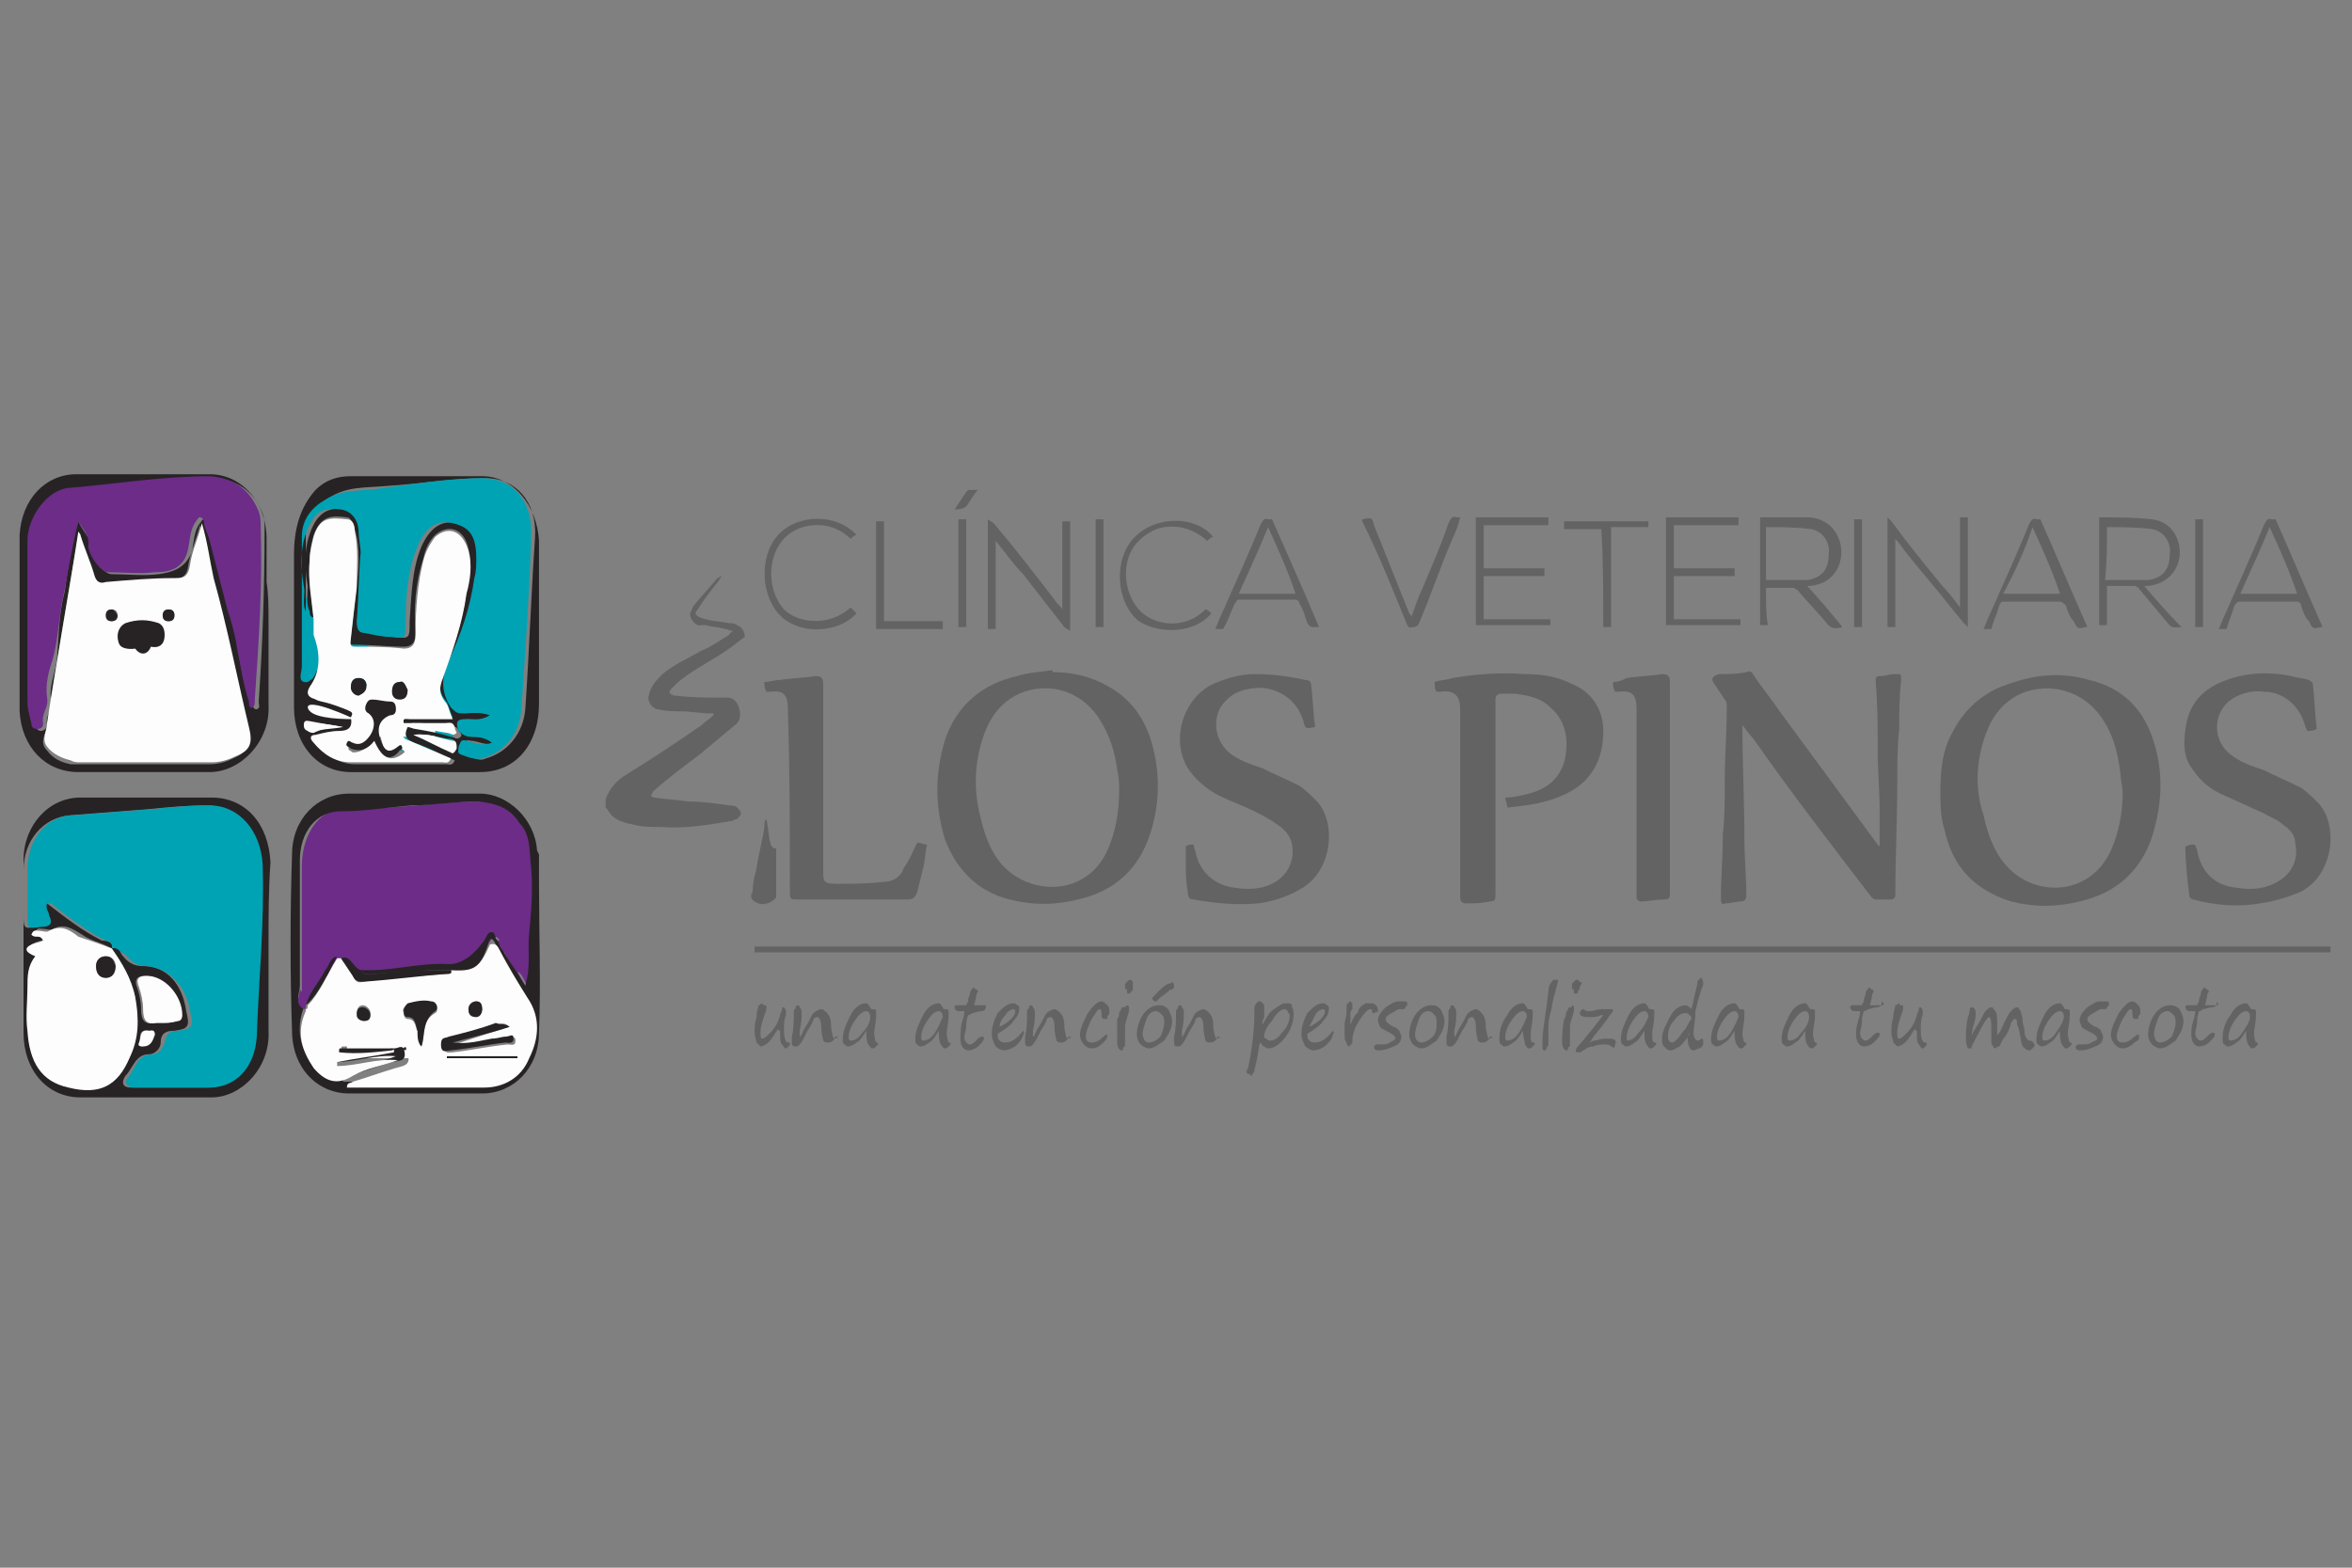 <svg xmlns="http://www.w3.org/2000/svg" xmlns:xlink="http://www.w3.org/1999/xlink" x="0px" y="0px" viewBox="0 0 120 80" style="enable-background:new 0 0 120 80;" xml:space="preserve"><rect x="0" y="0" width="120" height="80" fill="#808080" stroke="none"/> <style type="text/css"> .st0{fill:#FEFEFE;} .st1{fill:#A8CC00;} .st2{fill:#336699;} .st3{fill:#FF1A2B;} .st4{fill:#14B6EF;} .st5{fill:#203D8A;} .st6{fill:#229FE7;} .st7{fill:#23A09B;} .st8{fill:#0B4B69;} .st9{fill:#878787;} .st10{fill:#EAA410;} .st11{fill:#E88116;} .st12{fill:#E55C1B;} .st13{fill:#E66819;} .st14{fill:#E5511D;} .st15{fill:#E88B14;} .st16{fill:#1B1A1D;} .st17{fill:#FFFFFF;} .st18{fill:#582F19;} .st19{opacity:0.8;} .st20{fill:#323535;} .st21{fill:#192D42;} .st22{fill:#6C2C88;} .st23{fill:#00A3B3;} .st24{fill:#FDFDFD;} .st25{fill:#272324;} .st26{fill:#636363;} .st27{fill:#23A3D8;} .st28{fill:#1E1E84;} </style> <g id="Layer_1"> </g> <g id="Layer_2"> <g> <g> <path class="st22" d="M25.3,48c0.2,0,0.4,0,0.4-0.4c0-1.5,0.3-3,0.2-4.6c0-0.6-0.1-1-0.4-1.5c-0.1-0.2-0.1-0.3-0.1-0.5 c0.6,0.6,0.5,1.4,0.6,2.2c0.1,1,0.1,2-0.1,3c-0.1,0.8,0,1.7-0.2,2.7C25.6,48.4,25.4,48.2,25.3,48"></path> <path class="st22" d="M26.9,50.5c-0.3-0.4-1-1.5-1.2-2c0.1-0.4,0.1-0.4-0.2-0.4l0-0.1c-0.3-0.5-0.5,0.1-0.6,0.2 c-0.5,0.7-1.1,1.3-1.8,1.2c-1.5-0.1-3,0.4-4.6,0.3c-0.4-0.1-0.5-0.8-1-0.6c-0.1,0-0.1,0-0.2,0c-0.4,0-0.4,0.5-0.6,0.7 c-0.5,0-0.6,0.5-0.8,0.8c-0.1,0.2-0.2,0.7-0.5,0.2c0-2.2,0-4.4,0-6.6c0-1.5,0.8-2.9,2.1-2.9c1.2,0,2.6-0.1,3.8-0.2 c1.2-0.1,2.2-0.2,3.4-0.2c0.8,0,1.6,0.3,2.1,1.1c0,0.2,0.2,0.2,0.3,0.4c0.3,0.5,0.1,1.2,0.1,1.8c0.1,1.7-0.2,4.6-0.2,6.2 c0,0.4-0.3-0.8-0.6-0.8"></path> <rect x="15.3" y="30.5" class="st23" width="3.5" height="7"></rect> <rect x="19.8" y="34.2" class="st23" width="3.3" height="4.1"></rect> <rect x="17.7" y="52.6" class="st24" width="3.7" height="1.4"></rect> <rect x="15.5" y="35" class="st24" width="6.7" height="2.6"></rect> <path class="st25" d="M27.5,31.8c0,1.4,0,2.7,0,4.1c0,2.1-1.2,3.5-3,3.5c-2.2,0-4.4,0-6.6,0c-1.7,0-2.9-1.4-2.9-3.3 c0-2.6,0-5.2,0-7.8c0-1.3,0.3-2.4,1.1-3.3c0.5-0.5,1.1-0.7,1.8-0.7c2.3,0,4.5,0,6.7,0c1.6,0,2.8,1.5,2.9,3.3 C27.5,28.8,27.5,30.3,27.5,31.8L27.5,31.8z M21,36.9c-0.1,0-0.3,0-0.4,0c-0.1-0.4,0.2-0.3,0.3-0.3c0.7,0,1.4,0,2.2,0 c-0.2-0.4-0.2-0.7-0.4-0.9c-0.3-0.4-0.3-0.7-0.1-1.2c0.5-1.4,1-2.8,1.2-4.3c0.1-0.7,0.3-1.5,0.1-2.2c-0.2-1-1-1.3-1.7-0.7 c-0.3,0.3-0.5,0.7-0.6,1.2c-0.4,1.2-0.5,2.5-0.4,3.8c0,0.5-0.2,0.7-0.6,0.7c-0.8,0-1.7-0.1-2.5-0.1c-0.3,0-0.3-0.1-0.2-0.4 c0.1-0.9,0.2-1.7,0.3-2.6c0.1-0.9,0.2-1.9-0.1-2.9c-0.1-0.3-0.2-0.6-0.4-0.6c-0.8-0.1-1.3-0.1-1.7,0.9c-0.1,0.4-0.2,0.8-0.2,1.2 c-0.1,1,0.1,2,0.2,3c-0.2,0-0.2-0.2-0.2-0.3c-0.2-0.4-0.1-0.9-0.1-1.3c-0.2-1.1-0.2-2.3,0.4-3.3c0.4-0.6,0.9-0.7,1.5-0.6 c0.6,0.1,0.8,0.6,0.9,1.2c0,0.3,0.1,0.7,0.1,1c0,1.2-0.1,2.4-0.2,3.5c0,0.4,0.1,0.6,0.4,0.6c0.4,0,0.8,0.1,1.3,0.2 c0.8,0.1,0.8,0.1,0.8-0.8c0.1-1.3,0.1-2.6,0.6-3.8c0.4-0.9,1-1.4,1.8-1.2c0.9,0.2,1.2,0.7,1.2,1.8c0,0.3-0.1,0.7-0.1,1 c-0.2,1.5-0.7,2.9-1.3,4.2c-0.4,0.9-0.4,1.6,0.1,2.4c0.1,0.2,0.2,0.3,0.5,0.3c0.4,0,0.9-0.1,1.5,0.1c-0.5,0.3-0.9,0.2-1.3,0.2 c-0.5,0-0.4,0.3-0.3,0.6c0.1,0.2,0.3,0.3,0.6,0.3c0.4,0,0.7,0,1.1,0.3c-0.5,0.2-0.9-0.1-1.3-0.1c-0.3-0.1-0.3,0.2-0.4,0.3 c-0.1,0.2-0.1,0.3,0.1,0.4c0.4,0.1,0.7,0.4,1.1,0.2c1.1-0.3,1.9-1.3,2-2.5c0.2-2.9,0.3-5.9,0.5-8.8c0.1-1.8-1-3-2.5-3 c-1.7,0-3.4,0.3-5.1,0.4c-1,0.1-2,0-2.9,0.6c-0.7,0.4-1.2,1-1.2,1.9c0,2.2,0,4.4,0,6.6c0,0.3-0.1,0.7,0.1,0.8 c0.3,0.1,0.4-0.4,0.6-0.7c0.1-0.1,0-0.3,0-0.5c0-0.4-0.2-0.8-0.1-1.2c0.4,0.9,0.5,1.8-0.1,2.7c-0.3,0.4-0.2,0.7,0.3,0.8 c0.5,0.1,1,0.3,1.5,0.5c0.2,0.1,0.4,0.1,0.2,0.4c-0.2-0.1-2.4-1.1-2.4-0.6c0.1,0.5,1.3,0.6,2.4,0.6c0.1,0.5-0.1,0.7-0.6,0.7 c-0.4,0-0.8,0.1-1.2,0.2c-0.3,0.1-0.3,0.2-0.1,0.4c0.5,0.6,1.2,1,1.9,1c1.6,0,3.1,0,4.7,0c0.1,0,0.3,0.1,0.4-0.2 c-0.7-0.3-1.4-0.7-2.1-0.9c-0.4-0.2-0.5-0.4-0.3-0.8c0.1,0,0.3,0.1,0.4,0.1c0.6,0.1,1.2,0.2,1.8,0.4c0.2,0,0.3,0.2,0.5,0 c0.1-0.1,0-0.2-0.1-0.3c-0.1-0.3-0.3-0.2-0.5-0.2C22.1,36.9,21.6,36.9,21,36.9 M21.1,37.5c0.7,0.3,1.3,0.6,1.8,0.8 c0.2,0.1,0.3,0,0.3-0.2c0.1-0.2,0.1-0.3-0.2-0.4C22.5,37.7,21.9,37.4,21.1,37.5 M17.5,37.1C17.5,37.1,17.5,37,17.5,37.1 c-0.5-0.1-1.1-0.2-1.6-0.2c-0.1,0-0.3-0.1-0.3,0.2c0,0.2,0.2,0.3,0.4,0.3C16.4,37.2,16.9,37.1,17.5,37.1"></path> <path class="st25" d="M13.7,31.7c0,1.4,0,2.9,0,4.3c0.1,1.8-1.4,3.4-3,3.4c-2.2,0-4.5,0-6.7,0c-1.7,0-2.9-1.3-3-3.1c0-3,0-6,0-9 c0.1-1.8,1.3-3.1,2.9-3.1c2.3,0,4.5,0,6.8,0c1.6,0,2.9,1.4,2.9,3.3c0,0.7,0,1.5,0,2.2C13.7,30.3,13.7,31,13.7,31.7L13.7,31.7z M4.1,27.3c0,0-0.1,0-0.1,0c-0.6,3.3-1.1,6.5-1.6,9.8c-0.1,0.4-0.4,0.8,0,1.2c0.3,0.4,0.7,0.6,1.2,0.7C3.7,39,3.9,39,4,39 c2.3,0,4.5,0,6.7,0c0.4,0,0.8-0.1,1.2-0.3c0.7-0.3,0.9-0.7,0.7-1.5c-0.6-2.5-1.1-5.1-1.8-7.6c-0.2-0.9-0.3-1.8-0.6-2.8 c-0.2,0.8-0.5,1.4-0.6,2.1c-0.1,0.6-0.4,0.6-0.8,0.7c-1.2,0.1-2.3,0.1-3.5,0.2c-0.3,0-0.5-0.1-0.6-0.4 C4.6,28.6,4.3,27.9,4.1,27.3 M4,26.6c0.2,0.5,0.6,0.8,0.7,1.4c0.1,0.6,0.6,1.3,1,1.3c0.8,0,1.6,0.1,2.4,0 c0.7-0.1,1.4-0.3,1.7-1.2c0.1-0.5,0.1-1,0.4-1.4c0.1-0.1,0.1-0.2,0.2-0.2c0.1,0,0.2,0.1,0.2,0.2c0,0.4,0.2,0.7,0.3,1 c0.2,1.2,0.6,2.3,0.9,3.5c0.2,0.7,0.4,1.4,0.5,2c0.1,0.9,0.3,1.8,0.6,2.7c0,0.1,0,0.3,0.2,0.3c0.2-0.1,0.1-0.2,0.1-0.4 c0.2-2.9,0.3-5.9,0.3-8.8c0-0.3,0-0.5-0.1-0.8c-0.5-1.2-1.3-1.7-2.5-1.8c-2.4-0.1-4.8,0.4-7.2,0.6c-1,0.1-2.1,1.5-2.1,2.7 c0,2.7,0,5.4,0,8.2c0,0.4,0.1,0.7,0.2,1.1c0,0.1,0.1,0.3,0.3,0.3c0.1,0,0.3-0.1,0.3-0.3c-0.1-0.5,0.3-0.8,0.2-1.3 c-0.1-0.7,0.2-1.3,0.3-2C3,32.5,3,31.3,3.3,30.2C3.5,28.9,3.6,27.7,4,26.6"></path> <path class="st25" d="M13.7,48.3c0,1.4,0,2.9,0,4.3c0.1,1.9-1.4,3.4-2.9,3.4c-2.3,0-4.5,0-6.7,0c-1.7,0-2.9-1.4-2.9-3.3 c0-2.9,0-5.9,0-8.8c0-1.8,1.3-3.2,2.9-3.2c2.2,0,4.5,0,6.7,0c1.7,0,2.9,1.3,3,3.3C13.7,45.4,13.7,46.8,13.7,48.3L13.7,48.3z M5.7,48.4c0.3-0.2,0.4,0.1,0.5,0.3c0.3,0.4,0.6,0.6,1.1,0.6c1.2,0,2,0.9,2.2,2.3c0.2,0.8,0.1,0.9-0.6,1c-0.4,0-0.7,0.1-0.7,0.6 c0,0.3-0.3,0.6-0.6,0.6c-0.7,0-0.8,0.7-1.2,1.1c-0.2,0.3-0.2,0.6,0.3,0.6c1.3,0,2.5,0,3.8,0c1.4,0,2.4-1,2.4-2.6 c0.2-2.9,0.4-5.9,0.3-8.8c-0.1-1.8-1.1-3-2.7-3c-1,0-2,0.1-3,0.2c-1.3,0.1-2.6,0.2-3.9,0.3c-1.4,0.1-2.4,1.3-2.4,2.8 c0,0.7,0,1.4,0,2.2c0,0.8,0,0.8,0.7,0.7c0.4-0.1,0.5-0.2,0.4-0.6c-0.1-0.2-0.2-0.4-0.1-0.6c0.1,0,0.1,0,0.2,0 c0.9,0.7,1.8,1.4,2.8,1.9C5.5,48,5.8,48.1,5.7,48.4c-0.5-0.3-1.1-0.4-1.5-0.7c-0.5-0.3-0.9-0.6-1.5-0.3c-0.1,0.1-0.3,0-0.5,0 c-0.2,0-0.3-0.1-0.4,0.2c0.1,0,0.2,0,0.3,0.1c0.1,0,0.2,0,0.3,0.2c-0.2,0.1-0.4,0.1-0.6,0.2c-0.4,0.2-0.3,0.4,0.2,0.6 c-0.4,0.4-0.5,1-0.4,1.6c0,0.7,0,1.5,0,2.2c0.1,1.6,0.7,2.6,2.1,2.9C5.1,55.8,6,55.4,6.6,54c0.4-1,0.5-2,0.3-3.1 C6.7,49.9,6.2,49.2,5.7,48.4 M8.4,52.2c0.1,0,0.4,0,0.6-0.1c0.2,0,0.2-0.1,0.2-0.3c0-1-0.8-2-1.8-2c-0.3,0-0.6,0.1-0.4,0.6 c0.1,0.3,0.2,0.7,0.2,1.1c0,0.6,0.2,0.8,0.7,0.7C8,52.2,8.1,52.2,8.4,52.2 M7.6,52.6c-0.6-0.1-0.4,0.4-0.5,0.6 c-0.1,0.2,0.1,0.2,0.2,0.2c0.3-0.1,0.5-0.3,0.6-0.6C7.9,52.5,7.7,52.7,7.6,52.6"></path> <path class="st25" d="M27.5,43.6c0,0.2,0,0.3,0,0.4l0,0c0,0,0,0.1,0,0.1c0,0.3,0,0.6,0,0.9l0,0c0,0,0,0.1,0,0.1 c0,2.5,0.1,5,0,7.6c0,1.8-1.3,3.1-2.9,3.1c-2.3,0-4.5,0-6.8,0c-1.6,0-2.9-1.3-2.9-3.2c-0.1-3-0.1-6,0-9c0-1.8,1.3-3.1,2.9-3.1 c2.3,0,4.5,0,6.7,0c1.4,0,2.8,1.3,2.9,2.9C27.5,43.6,27.5,43.6,27.5,43.6 M25.3,47.9c0.1,0.1,0.2,0.3,0.2,0.4 c0.3,0.4,0.5,0.8,0.8,1.2c0.2,0.3,0.3,0.5,0.5,0.8c0.3-1,0.1-1.8,0.2-2.7c0.1-1,0.2-2.2,0.1-3.3c-0.1-0.8,0-1.7-0.6-2.3 c-0.5-0.8-1.2-1-2.1-1.1c-1.2,0-2.3,0.2-3.4,0.2c-1.2,0.1-2.4,0.3-3.6,0.3c-1.3,0-2.1,1.1-2.1,2.5c0,2.1,0,4.3,0,6.4 c0,0.4-0.3,0.8,0.2,1c0,0.1,0,0.1,0,0.1c-0.4,1.1-0.2,2,0.4,2.9c0.5,0.8,1.2,0.9,2,0.4c0.7-0.4,1.5-0.5,2.3-0.8 c-1-0.1-2.1,0.3-3.1,0.3c0-0.1,0-0.1,0-0.2c1-0.2,1.9-0.3,2.9-0.5c0.2,0.1,0.4-0.2,0.6,0c0.2,0.7-0.2,0.6-0.6,0.7 c-0.7,0.2-1.5,0.5-2.2,0.7c-0.1,0-0.3,0-0.3,0.3h7c1,0,1.9-0.4,2.3-1.5c0.4-1,0.6-2.1-0.1-3.1c-0.5-0.8-0.9-1.6-1.4-2.4 c-0.1-0.2-0.2-0.4-0.5-0.3c0.1-0.2,0.1-0.4,0.4-0.3L25.3,47.9z"></path> <path class="st22" d="M26.2,44.1C26.2,44.1,26.1,44.1,26.2,44.1V44C26.2,44.1,26.2,44.1,26.2,44.1C26.2,44.1,26.2,44.1,26.2,44.1 "></path> <path class="st22" d="M26.2,43.2C26.2,43.2,26.1,43.1,26.2,43.2v-0.1C26.2,43.1,26.2,43.1,26.2,43.2 C26.2,43.2,26.2,43.2,26.2,43.2"></path> <path class="st22" d="M26.2,42.7c0,0,0-0.1,0-0.1C26.2,42.6,26.2,42.6,26.2,42.7C26.2,42.6,26.2,42.6,26.2,42.7"></path> <path class="st23" d="M16,32.4c-0.1,0.4,0.1,0.8,0.1,1.2c0,0.2,0.1,0.4,0,0.5c-0.1,0.3-0.2,0.8-0.6,0.7c-0.3-0.1-0.1-0.5-0.1-0.8 c0-2.2,0-4.4,0-6.6c0-0.9,0.5-1.5,1.2-1.9c0.9-0.6,2-0.4,2.9-0.6c1.7-0.2,3.4-0.5,5.1-0.5c1.6,0,2.6,1.2,2.5,3 c-0.1,3-0.3,5.9-0.5,8.8c-0.1,1.3-0.9,2.2-2,2.5c-0.4,0.1-0.8-0.1-1.1-0.2c-0.2-0.1-0.1-0.2-0.1-0.4c0.1-0.2,0.1-0.4,0.4-0.3 c0.4,0.1,0.8,0.3,1.3,0.1c-0.4-0.3-0.8-0.3-1.1-0.3c-0.2,0-0.4-0.1-0.6-0.3c-0.1-0.3-0.2-0.6,0.3-0.6c0.4,0,0.8,0.1,1.3-0.2 c-0.6-0.2-1-0.1-1.5-0.1c-0.2,0-0.3-0.1-0.5-0.3c-0.5-0.8-0.5-1.5-0.1-2.4c0.6-1.3,1.1-2.7,1.3-4.2c0.1-0.3,0.1-0.7,0.1-1 c0-1.1-0.3-1.6-1.2-1.8c-0.8-0.2-1.4,0.2-1.8,1.2c-0.5,1.2-0.6,2.5-0.6,3.8c0,0.9,0,0.9-0.8,0.8c-0.4,0-0.8-0.1-1.3-0.2 c-0.3,0-0.4-0.2-0.4-0.6c0.1-1.2,0.1-2.4,0.2-3.5c0-0.3-0.1-0.7-0.1-1c0-0.6-0.3-1.1-0.9-1.2c-0.6-0.1-1.2,0-1.5,0.6 c-0.6,1-0.6,2.2-0.4,3.3c0.1,0.4-0.1,0.9,0.1,1.3c0.1,0.1,0,0.3,0.2,0.3C15.9,31.8,15.9,32.1,16,32.4"></path> <path class="st24" d="M16,32.4c0-0.3,0-0.5,0-0.8c-0.1-1-0.3-2-0.2-3c0-0.4,0.1-0.8,0.2-1.2c0.3-1,0.8-1,1.7-0.9 c0.3,0,0.4,0.3,0.4,0.6c0.2,0.9,0.1,1.9,0.1,2.9c-0.1,0.8-0.2,1.7-0.3,2.6c0,0.2-0.1,0.4,0.2,0.4c0.8,0,1.7,0,2.5,0.1 c0.4,0,0.6-0.2,0.6-0.7c0-1.3,0.1-2.6,0.4-3.8c0.1-0.4,0.3-0.8,0.6-1.2c0.7-0.6,1.4-0.3,1.7,0.7c0.2,0.7,0.1,1.5-0.1,2.2 c-0.2,1.5-0.7,2.9-1.2,4.3c-0.2,0.5-0.2,0.8,0.1,1.2c0.2,0.2,0.2,0.5,0.4,0.9c-0.8,0-1.5,0-2.2,0c-0.2,0-0.4-0.1-0.3,0.3l0,0l0,0 c-0.2,0.4-0.1,0.7,0.3,0.8c0.7,0.3,1.4,0.6,2.1,0.9c-0.1,0.3-0.3,0.2-0.4,0.2c-1.6,0-3.1,0-4.7,0c-0.8,0-1.4-0.4-1.9-1 c-0.2-0.2-0.2-0.4,0.1-0.4c0.4-0.1,0.8-0.2,1.2-0.2c0.5,0,0.7-0.2,0.6-0.7v0c0.2-0.3-0.1-0.3-0.2-0.4c-0.5-0.2-1-0.4-1.5-0.5 c-0.6-0.1-0.6-0.4-0.3-0.8C16.4,34.1,16.3,33.2,16,32.4 M19.1,37.8c0.4,0.9,0.8,1.1,1.4,0.7c0.1-0.1,0.2-0.1,0.1-0.2 s-0.2-0.1-0.2,0c-0.5,0.4-0.8,0.1-0.9-0.4c-0.2-0.6-0.1-1,0.5-1.2c0.2-0.1,0.2-0.2,0.3-0.3c0-0.2-0.1-0.3-0.3-0.4 c-0.3-0.1-0.6-0.1-0.9-0.1c-0.1,0-0.3,0-0.3,0.2c-0.1,0.2,0,0.3,0.1,0.5c0.4,0.3,0.3,0.7,0.1,1.1c-0.2,0.3-0.5,0.6-0.9,0.4 c-0.1-0.1-0.2-0.2-0.3,0c-0.1,0.2,0.1,0.2,0.2,0.3C18.4,38.4,18.7,38.2,19.1,37.8 M18.3,35.5c0.2-0.1,0.4-0.2,0.4-0.5 c0-0.3-0.2-0.4-0.4-0.4c-0.3,0-0.4,0.2-0.4,0.5C17.8,35.3,18,35.5,18.3,35.5 M20.8,35.2c-0.1-0.2-0.2-0.4-0.4-0.4 s-0.4,0.2-0.4,0.5c0,0.3,0.2,0.4,0.4,0.4C20.7,35.7,20.8,35.5,20.8,35.2"></path> <path class="st24" d="M21,36.9c0.6,0,1.2,0,1.7,0c0.2,0,0.4-0.1,0.5,0.2c0,0.1,0.1,0.3,0.1,0.3c-0.2,0.2-0.3,0-0.5,0 c-0.6-0.1-1.2-0.2-1.8-0.4C21,37,21.1,36.9,21,36.9"></path> <path class="st24" d="M21.1,37.5c0.8-0.1,1.4,0.2,2,0.3c0.2,0,0.2,0.2,0.2,0.4c-0.1,0.2-0.2,0.3-0.3,0.2 C22.3,38.1,21.8,37.8,21.1,37.5"></path> <path class="st24" d="M17.5,37.1c-0.5,0.1-1,0.1-1.6,0.2c-0.2,0-0.4,0-0.4-0.3c0-0.3,0.2-0.2,0.3-0.2 C16.3,36.9,16.9,37,17.5,37.1C17.5,37,17.5,37.1,17.5,37.1"></path> <path class="st24" d="M4.1,27.3c0.2,0.7,0.5,1.3,0.7,2c0.1,0.4,0.3,0.5,0.6,0.4c1.2-0.1,2.3-0.2,3.5-0.2c0.4,0,0.7,0,0.8-0.7 c0.1-0.7,0.4-1.3,0.6-2.1c0.3,1,0.4,1.9,0.6,2.8c0.7,2.5,1.2,5.1,1.8,7.6c0.2,0.8,0.1,1.2-0.7,1.5c-0.4,0.2-0.8,0.3-1.2,0.3 c-2.3,0-4.5,0-6.7,0c-0.2,0-0.3,0-0.5-0.1c-0.4-0.1-0.9-0.3-1.2-0.7c-0.3-0.4,0-0.8,0-1.2c0.5-3.3,1.1-6.5,1.6-9.8 C4,27.2,4.1,27.2,4.1,27.3 M8.6,31.1c-0.2,0-0.3,0.2-0.3,0.3c0,0.2,0.1,0.3,0.3,0.3c0.2,0,0.3-0.1,0.3-0.3 C8.9,31.2,8.8,31.1,8.6,31.1 M6,31.4c0-0.2-0.1-0.3-0.3-0.3c-0.2,0-0.3,0.1-0.3,0.3c0,0.2,0.1,0.3,0.3,0.3 C5.8,31.7,6,31.6,6,31.4"></path> <path class="st22" d="M4,26.6c-0.3,1.2-0.5,2.4-0.7,3.5C3,31.3,3,32.5,2.7,33.6c-0.2,0.6-0.4,1.3-0.3,2c0.1,0.5-0.3,0.8-0.2,1.3 c0,0.2-0.1,0.3-0.3,0.3c-0.2,0-0.3-0.1-0.3-0.3c-0.1-0.4-0.2-0.7-0.2-1.1c0-2.7,0-5.4,0-8.2c0-1.2,1-2.6,2.1-2.7 c2.4-0.2,4.8-0.6,7.2-0.6c1.2,0.1,2,0.6,2.5,1.8c0.1,0.3,0.1,0.5,0.1,0.8c0.1,2.9-0.1,5.9-0.3,8.8c0,0.2,0,0.3-0.1,0.4 c-0.2,0.1-0.2-0.2-0.2-0.3c-0.3-0.9-0.4-1.7-0.6-2.7c-0.1-0.7-0.3-1.4-0.5-2c-0.3-1.2-0.6-2.3-0.9-3.5c-0.1-0.4-0.3-0.7-0.3-1 c0-0.1-0.1-0.2-0.2-0.2c-0.1,0-0.1,0.1-0.2,0.2c-0.3,0.4-0.3,0.9-0.4,1.4c-0.2,1-0.9,1.2-1.7,1.2c-0.8,0.1-1.6,0-2.4,0 c-0.3,0-0.9-0.7-1-1.3C4.6,27.3,4.2,27,4,26.6"></path> <path class="st23" d="M5.7,48.4C5.8,48.1,5.5,48,5.4,48c-1-0.5-1.9-1.2-2.8-1.9c-0.1,0-0.1,0-0.2,0c-0.1,0.3,0.1,0.4,0.1,0.6 c0.2,0.4,0.1,0.6-0.4,0.6c-0.7,0.1-0.7,0.1-0.7-0.7c0-0.7,0-1.4,0-2.2c0-1.6,1-2.8,2.4-2.8c1.3-0.1,2.6-0.2,3.9-0.3 c1-0.1,2-0.2,3-0.2c1.5,0,2.6,1.3,2.7,3c0.1,3-0.2,5.9-0.3,8.8c-0.1,1.6-1.1,2.6-2.4,2.6c-1.3,0-2.5,0-3.8,0 c-0.5,0-0.6-0.3-0.3-0.6c0.3-0.4,0.4-1.1,1.2-1.1c0.3,0,0.5-0.3,0.6-0.6c0.1-0.5,0.3-0.6,0.7-0.6c0.7-0.1,0.8-0.2,0.6-1 c-0.2-1.3-1.1-2.2-2.2-2.3c-0.5,0-0.8-0.2-1.1-0.6C6.1,48.6,6,48.3,5.7,48.4L5.7,48.4z"></path> <path class="st24" d="M5.7,48.4c0.5,0.7,1,1.5,1.2,2.5C7.1,52,7.1,53,6.6,54c-0.6,1.4-1.5,1.9-3.1,1.5c-1.4-0.3-2-1.3-2.1-2.9 c-0.1-0.7,0-1.5,0-2.2c0-0.6,0-1.1,0.4-1.6c-0.5-0.2-0.6-0.4-0.2-0.6c0.2-0.1,0.4-0.1,0.6-0.2c-0.1-0.2-0.2-0.2-0.3-0.2 c-0.1,0-0.2,0-0.3-0.1c0.1-0.3,0.3-0.2,0.4-0.2c0.2,0,0.4,0.1,0.5,0c0.6-0.3,1-0.1,1.5,0.3C4.6,48,5.2,48.2,5.7,48.4L5.7,48.4z M5.9,49.3c0-0.3-0.2-0.5-0.5-0.5c-0.3,0-0.5,0.2-0.5,0.5c0,0.4,0.2,0.6,0.5,0.6S5.8,49.7,5.9,49.3"></path> <path class="st24" d="M8.4,52.2c-0.2,0-0.3,0-0.4,0c-0.5,0.1-0.7-0.1-0.7-0.7c0-0.4-0.1-0.8-0.2-1.1c-0.2-0.5,0-0.6,0.4-0.6 c0.9,0,1.8,1,1.8,2c0,0.2-0.1,0.3-0.2,0.3C8.7,52.2,8.5,52.2,8.4,52.2"></path> <path class="st24" d="M7.6,52.6c0.1,0,0.3-0.1,0.3,0.2c-0.1,0.3-0.2,0.6-0.6,0.6c-0.1,0-0.3,0-0.2-0.2C7.2,53,7.1,52.5,7.6,52.6"></path> <path class="st24" d="M17.2,48.9c0.1,0,0.1,0,0.2,0c0.2,0.3,0.4,0.6,0.6,0.9c0.1,0.2,0.2,0.4,0.5,0.3c1.4-0.2,2.8-0.3,4.3-0.4 c0.1,0,0.3,0,0.2-0.2c1.3,0,1.5-0.2,2-1.3c0.3-0.1,0.4,0.1,0.5,0.3c0.4,0.8,0.9,1.6,1.4,2.4c0.7,1,0.6,2.1,0.1,3.1 c-0.4,1-1.3,1.5-2.3,1.5h-7c0-0.3,0.2-0.2,0.3-0.3c0.7-0.2,1.5-0.5,2.2-0.7c0.3-0.1,0.8-0.1,0.6-0.7c0.1,0.1,0.2,0,0.1-0.2 c0.1-0.2-0.1-0.2-0.2-0.2c-1.1,0-2.1,0-3.2,0c-0.1,0-0.1,0.1-0.1,0.2c0.9,0.1,1.8,0,2.7-0.1c0,0.1,0,0.1,0,0.2 c-1,0.2-1.9,0.3-2.9,0.5c0,0.1,0,0.1,0,0.2c1,0,2-0.4,3.1-0.3c-0.8,0.3-1.6,0.4-2.3,0.8c-0.8,0.5-1.4,0.3-2-0.4 c-0.6-0.9-0.9-1.8-0.4-2.9c0,0,0-0.1,0-0.1c0.1,0,0.1-0.1,0.1-0.2C16.3,50.7,16.7,49.7,17.2,48.9 M26,52.4 c-0.2-0.2-0.4-0.2-0.6-0.1c-0.8,0.2-1.6,0.5-2.4,0.7c-0.2,0.1-0.4,0-0.4,0.4c0.1,0.4,0.3,0.3,0.5,0.3c0.9-0.1,1.8-0.3,2.8-0.4 c0.2,0,0.4,0.1,0.4-0.2c0-0.3-0.3-0.1-0.4-0.1c-0.2,0-0.5,0.1-0.7,0.1c-0.6,0-1.2,0.3-2,0.2C24.1,53,25,52.7,26,52.4 M21.5,53.4 c0.2-0.6,0-1.3,0.7-1.7c0.2-0.1,0.1-0.5-0.2-0.5c-0.4-0.1-0.8,0-1.2,0.1c-0.2,0.1-0.3,0.2-0.2,0.4c0,0.2,0.1,0.3,0.2,0.3 c0.4,0,0.4,0.4,0.5,0.7C21.3,52.9,21.3,53.2,21.5,53.4 M26.4,54c0-0.1,0-0.1,0-0.1h-3.6c0,0,0,0.1,0,0.1H26.4z M18.6,52.1 c0.1-0.1,0.3-0.1,0.3-0.4c0-0.2-0.2-0.4-0.4-0.4c-0.2,0-0.3,0.2-0.3,0.4C18.3,52,18.4,52.1,18.6,52.1 M24.6,51.5 c0-0.2-0.1-0.4-0.3-0.4c-0.2,0-0.4,0.1-0.4,0.4c0,0.3,0.1,0.4,0.4,0.4C24.5,51.8,24.6,51.7,24.6,51.5"></path> <path class="st25" d="M24.9,48.2c-0.4,1.2-0.7,1.4-2,1.3c-0.3,0-0.6,0-0.9,0c-1,0.1-2,0.1-2.9,0.2c-0.2,0-0.5,0.1-0.7-0.2 c1.5,0.1,3-0.4,4.5-0.3c0.7,0,1.3-0.5,1.8-1.2c0.1-0.1,0.2-0.7,0.6-0.2C25,47.8,24.9,48.1,24.9,48.2"></path> <path class="st22" d="M15.6,51.3c0,0.1,0,0.2-0.1,0.2c-0.5-0.3-0.2-0.7-0.2-1c0.3,0.4,0.4,0,0.5-0.2c0.2-0.3,0.3-0.8,0.8-0.8 C16.3,50.2,15.8,50.7,15.6,51.3"></path> <path class="st22" d="M24.1,46.7c0.5,0,0.5,0,0.3,0.6C24.4,47.1,24.2,46.9,24.1,46.7"></path> <path class="st25" d="M19.1,37.8c-0.3,0.4-0.7,0.6-1.2,0.4c-0.1-0.1-0.3-0.1-0.2-0.3c0.1-0.2,0.2,0,0.3,0 c0.4,0.2,0.7-0.1,0.9-0.4c0.2-0.3,0.3-0.8-0.1-1.1c-0.2-0.1-0.2-0.3-0.1-0.5c0.1-0.2,0.2-0.2,0.3-0.2c0.3,0,0.6,0.1,0.9,0.1 c0.2,0,0.3,0.1,0.3,0.4c0,0.2-0.1,0.3-0.3,0.3c-0.5,0.2-0.7,0.6-0.5,1.2c0.2,0.6,0.4,0.8,0.9,0.4c0.1-0.1,0.2-0.1,0.2,0 c0.1,0.1-0.1,0.2-0.1,0.2C19.9,38.9,19.5,38.7,19.1,37.8"></path> <path class="st25" d="M18.3,35.5c-0.2,0-0.4-0.2-0.4-0.4c0-0.3,0.1-0.5,0.4-0.5s0.4,0.2,0.4,0.4C18.7,35.3,18.5,35.4,18.3,35.5"></path> <path class="st25" d="M20.8,35.2c0,0.3-0.1,0.5-0.4,0.5c-0.3,0-0.4-0.2-0.4-0.4c0-0.3,0.1-0.5,0.4-0.5 C20.6,34.7,20.7,35,20.8,35.2"></path> <path class="st25" d="M8.4,32.4c0,0.8-0.7,0.6-0.7,0.6c-0.2,0.5-0.6,0.4-0.8,0.1c0,0-0.6,0.1-0.8-0.2c-0.2-0.4-0.1-0.9,0.3-1.1 c0.6-0.2,1.1-0.2,1.7,0C8.3,31.9,8.4,32.1,8.4,32.4"></path> <path class="st25" d="M8.6,31.1c0.2,0,0.3,0.1,0.3,0.3c0,0.2-0.1,0.3-0.3,0.3s-0.3-0.1-0.3-0.3C8.3,31.2,8.4,31.1,8.6,31.1"></path> <path class="st25" d="M6,31.4c0,0.2-0.1,0.3-0.3,0.3c-0.2,0-0.3-0.1-0.3-0.3c0-0.2,0.1-0.3,0.3-0.3C5.8,31.1,5.9,31.2,6,31.4"></path> <path class="st25" d="M5.9,49.3c0,0.4-0.2,0.6-0.5,0.6c-0.3,0-0.5-0.2-0.5-0.6c0-0.3,0.2-0.5,0.5-0.5C5.7,48.8,5.8,49,5.9,49.3"></path> <path class="st25" d="M18.4,49.5c0.2,0.3,0.4,0.2,0.7,0.2c1-0.1,2-0.2,3-0.2c0.3,0,0.6,0,0.9,0c0.1,0.2-0.1,0.2-0.2,0.2 c-1.4,0.1-2.8,0.3-4.3,0.4c-0.3,0-0.4-0.1-0.5-0.3c-0.2-0.3-0.4-0.6-0.6-0.9C17.9,48.7,18,49.4,18.4,49.5"></path> <path class="st25" d="M15.6,51.3c0.2-0.7,0.7-1.2,1-1.8c0.2-0.2,0.2-0.6,0.6-0.7C16.7,49.7,16.3,50.7,15.6,51.3"></path> <path class="st25" d="M26,52.4c-0.9,0.3-1.8,0.5-2.9,0.8c0.8,0.1,1.4-0.1,2-0.2c0.3,0,0.5-0.1,0.7-0.1c0.2,0,0.4-0.2,0.4,0.1 c0,0.3-0.3,0.2-0.4,0.2c-0.9,0.1-1.8,0.3-2.8,0.4c-0.2,0-0.5,0.2-0.5-0.3c0-0.4,0.2-0.3,0.4-0.4c0.8-0.2,1.6-0.4,2.4-0.7 C25.5,52.3,25.7,52.2,26,52.4"></path> <path class="st25" d="M21.5,53.4c-0.2-0.2-0.2-0.5-0.2-0.8c-0.1-0.3-0.1-0.7-0.5-0.7c-0.2,0-0.2-0.2-0.2-0.3 c0-0.2,0.1-0.3,0.2-0.4c0.4-0.1,0.8-0.2,1.2-0.1c0.3,0,0.4,0.4,0.2,0.5C21.5,52.1,21.7,52.9,21.5,53.4"></path> <path class="st25" d="M26.4,54h-3.6c0-0.1,0-0.1,0-0.1h3.6C26.4,53.9,26.4,54,26.4,54"></path> <path class="st25" d="M20.7,53.6c-0.2-0.1-0.5-0.1-0.7,0c-0.9,0.1-1.8,0.2-2.7,0.1c0-0.2,0-0.2,0.1-0.2c1.1,0,2.1,0,3.2,0 C20.6,53.4,20.8,53.4,20.7,53.6"></path> <path class="st25" d="M18.6,52.1c-0.2,0-0.4-0.1-0.4-0.3c0-0.3,0.1-0.4,0.3-0.4c0.2,0,0.4,0.2,0.4,0.4 C18.9,52,18.8,52.1,18.6,52.1"></path> <path class="st25" d="M24.6,51.5c0,0.2-0.1,0.4-0.3,0.4c-0.2,0-0.4-0.1-0.4-0.4c0-0.2,0.2-0.4,0.4-0.4 C24.5,51.1,24.6,51.2,24.6,51.5"></path> </g> <g> <path class="st26" d="M37.6,31.9c-0.1-0.1-0.3-0.1-0.4-0.1c-0.5-0.1-1-0.1-1.5-0.3c-0.2-0.1-0.3-0.2-0.1-0.4 c0.3-0.5,0.7-1,1.1-1.5c0-0.1,0.1-0.1,0.1-0.2c-0.1,0-0.1,0.1-0.2,0.1c-0.4,0.5-0.8,0.9-1.2,1.4c-0.1,0.1-0.1,0.3-0.2,0.4 c0,0.3,0.3,0.7,0.6,0.6c0.1,0,0.1,0,0.2,0c0.3,0.1,0.7,0.1,1,0.2c0.1,0,0.3,0.1,0.4,0.1c-0.1,0.1-0.2,0.1-0.2,0.2 c-0.5,0.3-0.9,0.6-1.4,0.8c-0.7,0.4-1.4,0.7-2,1.2c-0.3,0.3-0.6,0.6-0.7,1.1c-0.1,0.3,0.2,0.7,0.5,0.7c0.4,0.1,0.8,0.1,1.2,0.1 c0.4,0,0.9,0.1,1.4,0.1c0.1,0,0.1,0,0.2,0c0,0,0,0.1,0,0.1c-0.2,0.2-0.4,0.3-0.6,0.5c-1.3,0.9-2.5,1.7-3.8,2.5 c-0.5,0.3-0.9,0.7-1.1,1.3c0,0.1,0,0.2,0,0.4c0.1,0.1,0.2,0.3,0.3,0.4c0.3,0.3,0.7,0.4,1.2,0.5c0.4,0.1,0.8,0.1,1.3,0.1 c1.2,0.1,2.4-0.1,3.6-0.3c0.1,0,0.2-0.1,0.3-0.1c0.1-0.1,0.2-0.2,0.2-0.3c0-0.1-0.1-0.2-0.2-0.3c-0.1-0.1-0.3-0.1-0.4-0.1 c-0.7-0.1-1.4-0.2-2.1-0.2c-0.6-0.1-1.1-0.1-1.7-0.2c-0.1,0-0.2-0.1-0.2-0.1c0.1-0.1,0.1-0.2,0.1-0.2c0.8-0.7,1.6-1.3,2.4-1.9 c0.6-0.5,1.2-1,1.8-1.5c0.3-0.2,0.3-0.6,0.2-0.9c-0.1-0.3-0.3-0.5-0.6-0.5c-0.1,0-0.2,0-0.3,0c-0.8,0-1.5,0-2.3-0.1 c0,0-0.1,0-0.1,0c-0.3-0.1-0.3-0.2-0.1-0.4c0.2-0.2,0.4-0.4,0.7-0.6c0.7-0.5,1.5-0.9,2.2-1.4c0.3-0.2,0.5-0.4,0.8-0.6 C38,32.3,37.9,32,37.6,31.9z"></path> <path class="st26" d="M99,40.4C98.9,40.4,98.9,40.4,99,40.4c0,0.6,0,1.3,0.2,1.9c0.4,1.9,1.5,3.1,3.4,3.7c1.2,0.3,2.3,0.3,3.5,0 c1.8-0.4,3.1-1.5,3.7-3.3c0.5-1.6,0.6-3.2,0.1-4.8c-0.5-1.7-1.6-2.8-3.3-3.2c-1.4-0.4-2.7-0.3-4.1,0.2c-1.3,0.4-2.3,1.3-2.9,2.5 C99.1,38.3,99,39.3,99,40.4z M101.2,37.8c0.3-1,0.8-1.8,1.7-2.3c1.3-0.7,3.4-0.5,4.5,1.4c0.5,0.8,0.7,1.8,0.8,2.7 c0,0.3,0.1,0.6,0.1,0.8c0,1.1-0.2,2.1-0.6,3c-1.1,2.4-4,2.4-5.4,0.7c-0.6-0.7-0.9-1.6-1.1-2.5C100.8,40.4,100.8,39.1,101.2,37.8z "></path> <path class="st26" d="M48.2,42.8c0.6,1.6,1.7,2.7,3.3,3.1c1.2,0.3,2.3,0.3,3.5,0c1.8-0.4,3.1-1.5,3.7-3.4c0.5-1.6,0.5-3.2,0-4.8 c-0.4-1.2-1.1-2.1-2.2-2.7c-0.9-0.5-1.8-0.7-2.8-0.7c0,0,0,0,0-0.1c-0.6,0.1-1.2,0.1-1.8,0.3c-1.8,0.4-3.1,1.5-3.7,3.3 C47.7,39.5,47.7,41.1,48.2,42.8z M50.1,37.8c0.3-1,0.8-1.8,1.7-2.3c1.3-0.7,3.2-0.5,4.3,1.2c0.5,0.8,0.8,1.7,0.9,2.6 c0.1,0.4,0.1,0.8,0.1,1c0,1.2-0.2,2.2-0.6,3.1c-1.1,2.4-4,2.3-5.4,0.7c-0.6-0.7-0.9-1.6-1.1-2.5C49.7,40.4,49.7,39.1,50.1,37.8z"></path> <path class="st26" d="M87.4,34.8c0.2,0.3,0.4,0.6,0.6,0.9c0.1,0.1,0.1,0.2,0.1,0.4c0,1.2-0.1,2.5-0.1,3.7c0,0.9,0,1.9-0.1,2.8 c0,1.1-0.1,2.2-0.1,3.3c0,0.2,0.1,0.3,0.2,0.2c0.3,0,0.6-0.1,0.8-0.1c0.2,0,0.3-0.1,0.3-0.3c0-1-0.1-1.9-0.1-2.9 c0-1.9-0.1-3.8-0.1-5.6c0-0.1,0-0.1,0-0.2c0.2,0.3,0.5,0.6,0.7,0.9c1.9,2.7,3.9,5.3,5.9,7.9c0.1,0.1,0.2,0.1,0.2,0.1 c0.3,0,0.5,0,0.8,0c0.1,0,0.2-0.1,0.2-0.2c0-1.9,0.1-3.9,0.1-5.8c0-0.9,0-1.8,0.1-2.7c0-0.8,0-1.7,0.1-2.5c0-0.3,0-0.3-0.3-0.3 c-0.3,0-0.5,0.1-0.8,0.1c-0.2,0-0.2,0.1-0.2,0.3c0.1,1.2,0.1,2.3,0.1,3.5c0,1,0.1,2.1,0.1,3.1c0,0.6,0,1.2,0,1.8 c0,0-0.1-0.1-0.1-0.1c-1.7-2.3-3.3-4.5-5-6.8c-0.4-0.6-0.9-1.2-1.3-1.8c-0.1-0.2-0.2-0.3-0.4-0.2c-0.5,0.1-0.9,0.1-1.4,0.1 C87.4,34.5,87.3,34.6,87.4,34.8z"></path> <path class="st26" d="M60.6,39.2c0.4,0.6,1,1.1,1.6,1.4c0.6,0.3,1.2,0.5,1.8,0.8c0.4,0.2,0.8,0.4,1.2,0.7 c0.3,0.2,0.6,0.5,0.7,0.9c0.2,0.9-0.2,1.7-1,2.1c-0.6,0.3-1.3,0.3-1.9,0.2c-1-0.1-1.8-0.8-2-1.8c0-0.1-0.1-0.2-0.1-0.4 c-0.2,0-0.3,0-0.4,0.1c0,0.3,0,0.6,0,0.8c0,0.5,0,1,0.1,1.5c0,0.3,0.1,0.4,0.3,0.4c1.1,0.2,2.2,0.3,3.3,0.2 c0.7-0.1,1.4-0.3,2.1-0.7c1.7-0.9,1.9-3.4,0.9-4.5c-0.3-0.3-0.6-0.6-0.9-0.8c-0.6-0.3-1.3-0.6-1.9-0.9c-0.6-0.2-1.2-0.4-1.7-0.8 c-0.8-0.7-0.9-2-0.1-2.7c0.5-0.5,1.2-0.6,1.8-0.6c1,0.1,1.8,0.7,2.1,1.7c0.1,0.4,0.1,0.4,0.6,0.3C67,36.5,67,35.8,66.9,35 c0-0.2-0.1-0.3-0.3-0.3c-0.9-0.2-1.7-0.3-2.6-0.3c-0.7,0-1.4,0.2-2.1,0.5C60.4,35.6,59.7,37.7,60.6,39.2z"></path> <path class="st26" d="M113.5,40.6c0.7,0.3,1.3,0.6,2,0.9c0.3,0.2,0.7,0.3,1,0.6c0.3,0.2,0.6,0.5,0.6,0.9c0.2,0.9-0.2,1.7-1.1,2.1 c-0.6,0.3-1.3,0.3-1.9,0.2c-1.1-0.1-1.8-0.8-2-1.9c0-0.1-0.1-0.2-0.1-0.3c-0.2,0-0.3,0-0.5,0.1c0,0.8,0.1,1.7,0.2,2.5 c0,0.1,0.1,0.2,0.2,0.2c1.1,0.3,2.3,0.4,3.4,0.2c0.7-0.1,1.4-0.3,2.1-0.6c1.7-0.9,1.9-3.4,0.9-4.5c-0.3-0.3-0.6-0.6-0.9-0.8 c-0.6-0.3-1.3-0.6-1.9-0.9c-0.6-0.2-1.2-0.4-1.7-0.8c-0.9-0.7-0.9-2-0.1-2.7c0.5-0.4,1.2-0.6,1.8-0.5c1,0,1.8,0.7,2.1,1.7 c0,0.1,0.1,0.2,0.1,0.3c0.2,0,0.3,0,0.5-0.1c-0.1-0.8-0.1-1.5-0.2-2.3c0-0.1-0.2-0.2-0.2-0.2c-0.3-0.1-0.6-0.1-0.9-0.2 c-1-0.2-2-0.2-3,0.1c-1.3,0.4-2.2,1.1-2.4,2.6c-0.1,0.8-0.1,1.5,0.4,2.1C112.3,39.9,112.8,40.3,113.5,40.6z"></path> <path class="st26" d="M78,40.5c-0.4,0.1-0.8,0.2-1.2,0.2c0,0.2,0.1,0.3,0.1,0.5c0.1,0,0.1,0,0.1,0c0.9-0.1,1.8-0.2,2.7-0.6 c1.4-0.6,2.1-1.7,2.1-3.3c0-1.1-0.6-2-1.6-2.4c-0.8-0.4-1.6-0.5-2.4-0.5c-1.2-0.1-2.5,0-3.7,0.2c-0.3,0.1-0.6,0.1-0.9,0.2 c0,0.2,0,0.4,0.1,0.5c0.1,0,0.1,0,0.2,0c0.7-0.1,1,0.2,1,0.9c0,3.1,0,6.2,0,9.4c0,0.1,0,0.1,0,0.2c0,0.2,0.1,0.3,0.3,0.3 c0.4,0,0.8,0,1.2-0.1c0.3,0,0.3-0.1,0.3-0.4c0-3.2,0-6.5,0-9.7c0-0.1,0-0.1,0-0.2c0-0.2,0.1-0.3,0.3-0.3c0.2,0,0.5,0,0.7,0 c0.7,0.1,1.3,0.2,1.8,0.7c0.7,0.6,0.9,1.4,0.8,2.3C79.8,39.4,79.2,40.2,78,40.5z"></path> <path class="st26" d="M40.3,45.6c0,0.3,0.1,0.3,0.3,0.3c1.9,0,3.8,0,5.7,0c0.3,0,0.4-0.1,0.5-0.4c0.1-0.4,0.2-0.8,0.3-1.2 c0.1-0.4,0.1-0.8,0.2-1.2c-0.2,0-0.3-0.1-0.5-0.1c0,0.1-0.1,0.1-0.1,0.2c-0.2,0.4-0.3,0.7-0.6,1.1C46,44.7,45.6,45,45.1,45 c-0.8,0.1-1.6,0.1-2.4,0.1c-0.7,0-0.7-0.1-0.7-0.7c0-3.2,0-6.3,0-9.5c0-0.3-0.1-0.4-0.4-0.4c-0.6,0.1-1.2,0.1-1.8,0.2 c-0.3,0-0.5,0.1-0.8,0.1c0,0.2,0,0.3,0.1,0.5c0.1,0,0.2,0,0.2,0c0.7-0.1,0.9,0.2,0.9,0.9c0,0.1,0,0.1,0,0.1 C40.3,39.4,40.3,42.5,40.3,45.6z"></path> <path class="st26" d="M82.3,34.8c0,0.2,0,0.3,0.1,0.5c0.1,0,0.1,0,0.2,0c0.7-0.1,0.9,0.2,0.9,0.9c0,0.1,0,0.1,0,0.2 c0,3.1,0,6.1,0,9.2c0,0.1,0,0.1,0,0.2c0,0.1,0.1,0.2,0.2,0.2c0.4,0,0.8-0.1,1.2-0.1c0.3,0,0.3-0.1,0.3-0.4c0-3.6,0-7.1,0-10.7 c0-0.3-0.1-0.4-0.4-0.4c-0.6,0.1-1.2,0.1-1.8,0.2C82.8,34.7,82.6,34.8,82.3,34.8z"></path> <path class="st26" d="M107.5,29.9c0.5,0,0.9,0,1.4,0c0.1,0,0.2,0.1,0.2,0.1c0.5,0.6,1,1.2,1.5,1.8c0.2,0.3,0.4,0.2,0.7,0.2 c-0.7-0.7-1.3-1.4-1.9-2.1c0.1,0,0.1,0,0.2,0c0.9-0.1,1.5-0.7,1.6-1.5c0.1-1-0.5-1.8-1.4-1.9c-0.9-0.1-1.8-0.1-2.7-0.1 c0,0,0,0,0,0c0,1.8,0,3.7,0,5.5c0.1,0,0.3,0,0.4,0C107.5,31.3,107.5,30.6,107.5,29.9z M107.5,26.9c0.8,0,1.5,0,2.3,0.1 c0.6,0.1,1,0.7,0.9,1.3c0,0.8-0.4,1.2-1.1,1.3c-0.7,0-1.4,0-2.2,0C107.5,28.7,107.5,27.8,107.5,26.9z"></path> <path class="st26" d="M90.1,30c0.5,0,1,0,1.4,0c0.1,0,0.1,0.1,0.2,0.1c0.5,0.6,1,1.1,1.5,1.7c0.2,0.3,0.5,0.3,0.8,0.2 c-0.3-0.4-0.6-0.7-0.9-1.1c-0.3-0.3-0.6-0.7-0.9-1c0.1,0,0.1,0,0.2,0c0.6-0.1,1-0.3,1.3-0.8c0.6-1,0.1-2.6-1.4-2.7 c-0.8,0-1.6,0-2.4,0c-0.1,0-0.1,0-0.1,0c0,1.9,0,3.7,0,5.5c0.1,0,0.3,0,0.4,0C90.1,31.4,90.1,30.7,90.1,30z M90.1,26.9 c0.8,0,1.5,0,2.3,0.1c0.6,0.1,1,0.7,0.9,1.3c0,0.8-0.4,1.2-1.1,1.3c-0.1,0-0.2,0-0.3,0c-0.6,0-1.2,0-1.8,0 C90.1,28.7,90.1,27.8,90.1,26.9z"></path> <path class="st26" d="M96.7,27.5c0.1,0.1,0.1,0.1,0.1,0.1c0.5,0.7,1.1,1.4,1.6,2c0.6,0.7,1.2,1.5,1.8,2.2 c0.1,0.1,0.1,0.1,0.2,0.2c0-1.9,0-3.7,0-5.6c-0.1,0-0.3,0-0.4,0c0,1.5,0,3,0,4.6c-0.3-0.4-0.6-0.8-0.9-1.1 c-0.9-1.1-1.8-2.2-2.6-3.3c-0.1-0.1-0.1-0.1-0.2-0.2c0,0,0,0,0,0.1c0,1.8,0,3.7,0,5.5c0.1,0,0.3,0,0.4,0 C96.7,30.5,96.7,29,96.7,27.5z"></path> <path class="st26" d="M50.8,27.6C50.9,27.6,50.9,27.6,50.8,27.6c0.5,0.6,0.9,1.2,1.4,1.7c0.7,0.9,1.4,1.8,2.1,2.7 c0.1,0.1,0.2,0.1,0.3,0.2c0-1.9,0-3.8,0-5.6c-0.1,0-0.3,0-0.4,0c0,1.5,0,3,0,4.5c-0.1-0.2-0.3-0.3-0.4-0.5c-1-1.3-2-2.6-3.1-3.9 c-0.1-0.1-0.2-0.1-0.3-0.2c0,1.9,0,3.8,0,5.6c0.1,0,0.3,0,0.4,0C50.8,30.5,50.8,29,50.8,27.6z"></path> <path class="st26" d="M79.1,31.6c-1.1,0-2.3,0-3.4,0c0-0.7,0-1.4,0-2.2c1,0,2.1,0,3.1,0c0-0.2,0-0.3,0-0.4c-1.1,0-2.1,0-3.1,0 c0-0.7,0-1.4,0-2.2c1.1,0,2.2,0,3.3,0c0-0.1,0-0.2,0-0.4c-1.2,0-2.5,0-3.7,0c0,1.8,0,3.7,0,5.5c1.3,0,2.5,0,3.8,0 C79.1,31.9,79.1,31.8,79.1,31.6z"></path> <path class="st26" d="M88.8,31.6c-1.1,0-2.3,0-3.4,0c0-0.7,0-1.4,0-2.2c1,0,2.1,0,3.1,0c0-0.2,0-0.3,0-0.4c-1.1,0-2.1,0-3.1,0 c0-0.7,0-1.4,0-2.2c1.1,0,2.2,0,3.3,0c0-0.2,0-0.3,0-0.4c-1.2,0-2.5,0-3.7,0c0,1.8,0,3.7,0,5.5c1.3,0,2.5,0,3.8,0 C88.8,31.9,88.8,31.8,88.8,31.6z"></path> <path class="st26" d="M114,30.9c0.1-0.1,0.1-0.2,0.3-0.2c0.9,0,1.9,0,2.9,0c0.1,0,0.2,0.1,0.2,0.2c0.1,0.3,0.2,0.6,0.4,0.8 c0.2,0.4,0.2,0.4,0.6,0.3c0,0,0,0,0.1,0c-0.8-1.8-1.6-3.7-2.4-5.5c-0.1,0-0.1,0-0.2,0c-0.2-0.1-0.3,0.1-0.4,0.3 c-0.6,1.5-1.3,3-2,4.6c-0.1,0.2-0.2,0.5-0.3,0.7c0.2,0,0.3,0,0.4,0C113.7,31.7,113.9,31.3,114,30.9z M115.8,26.9 c0.5,1.1,1,2.2,1.4,3.4c-1,0-1.9,0-2.9,0C114.8,29.2,115.3,28.1,115.8,26.9z"></path> <path class="st26" d="M63,30.8c0.1-0.1,0.1-0.2,0.2-0.2c1,0,1.9,0,2.9,0c0.1,0,0.2,0.1,0.2,0.2c0.2,0.3,0.3,0.7,0.4,1 c0.1,0.1,0.1,0.2,0.3,0.2c0.1,0,0.2,0,0.3,0c-0.8-1.9-1.6-3.7-2.4-5.5c-0.1,0-0.1,0-0.2,0c-0.2-0.1-0.3,0.1-0.4,0.3 c-0.6,1.5-1.3,3-2,4.6c-0.1,0.2-0.2,0.5-0.3,0.7c0.2,0,0.3,0,0.4,0C62.7,31.6,62.8,31.2,63,30.8z M64.7,26.9 c0.5,1.1,1,2.2,1.4,3.4c-0.9,0-1.9,0-2.9,0C63.7,29.2,64.2,28.1,64.7,26.9z"></path> <path class="st26" d="M102,30.9c0.1-0.2,0.1-0.2,0.3-0.2c0.9,0,1.9,0,2.8,0c0.1,0,0.2,0.1,0.3,0.2c0.1,0.3,0.2,0.6,0.4,0.8 c0.2,0.4,0.2,0.4,0.6,0.3c0,0,0,0,0.1,0c-0.8-1.8-1.6-3.7-2.4-5.5c-0.1,0-0.1,0-0.2,0c-0.2-0.1-0.3,0.1-0.4,0.3 c-0.6,1.5-1.3,3-2,4.6c-0.1,0.2-0.2,0.5-0.3,0.7c0.2,0,0.3,0,0.4,0C101.7,31.7,101.9,31.3,102,30.9z M103.7,26.9 c0.5,1.1,1,2.2,1.4,3.4c-0.9,0-1.9,0-2.9,0C102.8,29.2,103.3,28.1,103.7,26.9z"></path> <path class="st26" d="M43.7,31.3c-0.1-0.1-0.2-0.2-0.3-0.3c-1.1,1-2.7,0.8-3.4,0.1c-0.8-0.9-0.9-2.5-0.1-3.5 c0.7-0.9,2.4-1.2,3.5-0.1c0.1-0.1,0.2-0.2,0.3-0.2c-1-1.1-3-1.1-4,0c-1,1.1-0.9,3.2,0.2,4.2C40.9,32.4,42.8,32.3,43.7,31.3z"></path> <path class="st26" d="M61.8,31.3c-0.1-0.1-0.2-0.2-0.3-0.2c-1.1,1.1-2.7,0.8-3.4,0c-0.8-0.9-0.9-2.5-0.1-3.4 c0.4-0.4,0.8-0.7,1.4-0.8c0.8-0.1,1.5,0.1,2.2,0.7c0.1-0.1,0.2-0.2,0.3-0.2c-0.9-1.1-2.9-1.1-4,0c-1.1,1.1-1,3.3,0.2,4.3 C59.2,32.4,61,32.3,61.8,31.3z"></path> <path class="st26" d="M71.8,31.9c0.1,0.2,0.2,0.1,0.3,0.1c0.1,0,0.2,0,0.3-0.2c0.6-1.4,1.1-2.9,1.7-4.3c0.2-0.4,0.3-0.7,0.4-1.1 c-0.1,0-0.1,0-0.2,0c-0.2-0.1-0.3,0.1-0.4,0.3c-0.4,1.2-0.9,2.3-1.4,3.5c-0.2,0.4-0.3,0.8-0.5,1.3c0-0.1,0-0.1-0.1-0.2 c-0.6-1.5-1.2-3-1.8-4.5c-0.1-0.4-0.1-0.4-0.6-0.3c0,0,0,0.1,0,0.1C70.4,28.4,71.1,30.2,71.8,31.9z"></path> <path class="st26" d="M38.7,46.1c0.2,0.1,0.6,0,0.8-0.2c0,0,0.1-0.1,0.1-0.1c0-0.8,0-1.7,0-2.5c-0.2,0-0.3-0.2-0.3-0.3 c-0.1-0.4-0.1-0.8-0.2-1.2c0,0,0,0,0,0c-0.1,0.1-0.1,0.2-0.1,0.4c-0.1,0.7-0.3,1.4-0.4,2.1c-0.1,0.4-0.2,0.8-0.2,1.2 C38.2,45.8,38.4,46,38.7,46.1z"></path> <path class="st26" d="M81.8,32c0.2,0,0.3,0,0.4,0c0-1.7,0-3.4,0-5.1c0.7,0,1.3,0,1.9,0c0-0.1,0-0.2,0-0.3c-1.4,0-2.9,0-4.3,0 c0,0.1,0,0.2,0,0.4c0.7,0,1.3,0,1.9,0C81.8,28.6,81.8,30.3,81.8,32z"></path> <path class="st26" d="M48.1,31.7c-1,0-2,0-3,0c0-1.7,0-3.4,0-5.1c-0.1,0-0.3,0-0.4,0c0,1.8,0,3.7,0,5.5c1.2,0,2.3,0,3.4,0 C48.1,31.9,48.1,31.8,48.1,31.7z"></path> <path class="st26" d="M56.3,26.5c-0.1,0-0.2,0-0.4,0c0,1.8,0,3.7,0,5.5c0.1,0,0.2,0,0.4,0C56.3,30.2,56.3,28.4,56.3,26.5z"></path> <path class="st26" d="M112.4,26.5c-0.1,0-0.2,0-0.4,0c0,1.8,0,3.7,0,5.5c0.1,0,0.2,0,0.4,0C112.4,30.2,112.4,28.4,112.4,26.5z"></path> <path class="st26" d="M95,26.5c-0.1,0-0.2,0-0.4,0c0,1.8,0,3.7,0,5.5c0.1,0,0.3,0,0.4,0C95,30.2,95,28.4,95,26.5z"></path> <path class="st26" d="M48.9,32c0.1,0,0.2,0,0.4,0c0-1.8,0-3.6,0-5.5c-0.1,0-0.2,0-0.4,0C48.9,28.4,48.9,30.2,48.9,32z"></path> <path class="st26" d="M49.4,25.7c0.2-0.3,0.3-0.5,0.5-0.7c-0.2,0-0.3,0-0.4,0c-0.1,0-0.1,0-0.2,0.1c-0.2,0.3-0.4,0.6-0.6,0.9 C49.1,26,49.3,25.9,49.4,25.7z"></path> <path class="st26" d="M40,52.6c0-0.3,0-0.6,0.1-0.8c0-0.1,0-0.1,0-0.2c0-0.1-0.1-0.2-0.1-0.2c-0.1,0-0.1,0-0.1,0.1 s-0.1,0.2-0.1,0.3c-0.1,0.4-0.3,0.7-0.5,0.9c-0.2,0.2-0.3,0.3-0.4,0.3c-0.1,0-0.1-0.1-0.1-0.3c0-0.3,0.1-0.6,0.2-0.9 c0.1-0.2,0.1-0.3,0.1-0.4c0-0.1,0-0.1-0.1-0.1c-0.1,0-0.1-0.1-0.1-0.1c-0.1,0-0.1,0.1-0.2,0.1c0,0.1-0.1,0.3-0.1,0.6 c-0.1,0.3-0.1,0.6-0.1,0.8c0,0.2,0.1,0.4,0.1,0.5c0.1,0.1,0.2,0.2,0.2,0.2c0.1,0,0.3-0.1,0.4-0.2c0.2-0.2,0.3-0.4,0.5-0.7 c0,0,0,0.1,0.1,0.1v0.1c0,0.3,0,0.5,0.1,0.6c0.1,0.1,0.1,0.2,0.2,0.2c0,0,0.1,0,0.1-0.1c0.1,0,0.1-0.1,0.1-0.1 c0-0.1,0-0.1-0.1-0.1C40.1,53.2,40,53,40,52.6z"></path> <path class="st26" d="M42.8,52.9L42.8,52.9c-0.1,0-0.1,0.1-0.2,0.1c-0.1,0-0.1-0.1-0.1-0.1s-0.1-0.3-0.1-0.6 c0-0.3-0.1-0.5-0.2-0.6c-0.1-0.1-0.2-0.2-0.3-0.2c-0.1,0-0.3,0.1-0.4,0.2c-0.1,0.1-0.2,0.4-0.4,0.7c-0.2,0.3-0.2,0.5-0.3,0.5 c0,0,0,0,0,0c0,0,0-0.1,0-0.3c0.1-0.4,0.1-0.7,0.1-0.9c0-0.1,0-0.2-0.1-0.3c0-0.1-0.1-0.1-0.1-0.1c0,0-0.1,0-0.1,0.1 c0,0.1-0.1,0.1-0.1,0.2c0,0.5,0,0.9-0.1,1.3c0,0.1,0,0.2,0,0.3c0,0.2,0.1,0.2,0.2,0.2c0.1,0,0.1,0,0.2-0.1s0.2-0.3,0.4-0.7 c0.2-0.3,0.3-0.5,0.3-0.6c0.1-0.1,0.2-0.1,0.2-0.1c0.1,0,0.2,0.2,0.2,0.5c0,0.4,0.1,0.6,0.1,0.7c0.1,0.1,0.1,0.1,0.2,0.1 s0.2,0,0.3-0.1c0.1-0.1,0.1-0.1,0.1-0.2C42.8,52.9,42.8,52.9,42.8,52.9z"></path> <path class="st26" d="M44.6,52.7c0-0.2,0.1-0.5,0.1-0.9c0-0.1,0-0.1,0-0.2c0-0.1-0.1-0.1-0.2-0.1c0,0-0.1,0-0.1-0.1 c-0.1-0.1-0.1-0.2-0.2-0.2c-0.3,0-0.6,0.2-0.8,0.6S43,52.6,43,53c0,0.1,0,0.3,0.1,0.3c0.1,0.1,0.1,0.1,0.2,0.1 c0.1,0,0.3-0.1,0.4-0.2c0.2-0.1,0.3-0.3,0.5-0.6c0,0.3,0,0.5,0.1,0.7c0.1,0.1,0.1,0.2,0.2,0.2c0.1,0,0.1,0,0.2-0.1 s0.1-0.1,0.1-0.1c0-0.1,0-0.1-0.1-0.1C44.7,53.2,44.6,53,44.6,52.7z M44,52.7c-0.2,0.3-0.4,0.4-0.6,0.4c-0.1,0-0.1-0.1-0.1-0.2 c0-0.2,0.1-0.5,0.3-0.8c0.2-0.3,0.4-0.5,0.6-0.5c0.1,0,0.2,0.1,0.2,0.3C44.4,52.1,44.3,52.4,44,52.7z"></path> <path class="st26" d="M48.3,52.7c0-0.2,0.1-0.5,0.1-0.9c0-0.1,0-0.1,0-0.2c0-0.1-0.1-0.1-0.2-0.1c0,0-0.1,0-0.1-0.1 c-0.1-0.1-0.1-0.2-0.2-0.2c-0.3,0-0.6,0.2-0.8,0.6s-0.4,0.8-0.4,1.2c0,0.1,0,0.3,0.1,0.3c0.1,0.1,0.1,0.1,0.2,0.1 c0.1,0,0.3-0.1,0.4-0.2c0.2-0.1,0.3-0.3,0.5-0.6c0,0.3,0,0.5,0.1,0.7c0.1,0.1,0.1,0.2,0.2,0.2c0.1,0,0.1,0,0.2-0.1 s0.1-0.1,0.1-0.1c0-0.1,0-0.1-0.1-0.1C48.4,53.2,48.3,53,48.3,52.7z M47.7,52.7c-0.2,0.3-0.4,0.4-0.6,0.4c-0.1,0-0.1-0.1-0.1-0.2 c0-0.2,0.1-0.5,0.3-0.8c0.2-0.3,0.4-0.5,0.6-0.5c0.1,0,0.2,0.1,0.2,0.3C48,52.1,47.9,52.4,47.7,52.7z"></path> <path class="st26" d="M50.3,51.3c-0.1,0-0.2,0-0.3,0c-0.1,0-0.2,0-0.3,0l0.1-0.4c0-0.2,0.1-0.3,0.1-0.3c0,0,0-0.1-0.1-0.1 c0,0-0.1-0.1-0.1-0.1c-0.1,0-0.1,0.1-0.2,0.2c0,0.2-0.1,0.3-0.1,0.4c0,0.2-0.1,0.2-0.1,0.3c0,0-0.1,0-0.1,0h-0.4 c-0.1,0-0.1,0.1-0.1,0.1c0,0.1,0.1,0.2,0.2,0.2l0.2,0c0,0,0.1,0,0.1,0c0,0.1,0,0.2-0.1,0.5S49,52.9,49,53c0,0.4,0.2,0.6,0.4,0.6 c0.2,0,0.4-0.1,0.5-0.2c0.2-0.2,0.3-0.3,0.3-0.4c0-0.1,0-0.1-0.1-0.1c0,0-0.1,0-0.2,0.1c-0.2,0.2-0.3,0.3-0.4,0.3 c-0.1,0-0.1,0-0.2-0.1c0,0-0.1-0.1-0.1-0.3c0-0.1,0.1-0.3,0.1-0.6s0.1-0.5,0.1-0.5s0.1,0,0.2-0.1c0.1,0,0.3-0.1,0.5-0.1 c0.1,0,0.2-0.1,0.2-0.2c0-0.1,0-0.1,0-0.1C50.4,51.3,50.4,51.3,50.3,51.3z"></path> <path class="st26" d="M52.2,52.6C52.2,52.6,52.1,52.6,52.2,52.6c-0.3,0.4-0.6,0.6-0.9,0.6c-0.1,0-0.2,0-0.3-0.1 c-0.1-0.1-0.1-0.2-0.1-0.3c0-0.1,0.1-0.1,0.1-0.1c0.3-0.2,0.6-0.4,0.7-0.6c0.2-0.2,0.3-0.4,0.3-0.6c0-0.1,0-0.2-0.1-0.2 c-0.1-0.1-0.1-0.1-0.2-0.1c-0.3,0-0.5,0.2-0.8,0.5c-0.2,0.4-0.3,0.7-0.3,1.1c0,0.2,0.1,0.4,0.2,0.6c0.1,0.1,0.3,0.2,0.4,0.2 c0.2,0,0.5-0.1,0.7-0.3c0.2-0.2,0.3-0.4,0.3-0.5C52.3,52.7,52.2,52.6,52.2,52.6z M51.3,51.8c0.1-0.2,0.3-0.3,0.4-0.3 c0.1,0,0.1,0.1,0.1,0.1c0,0.2-0.2,0.5-0.8,0.8C51,52.2,51.1,52,51.3,51.8z"></path> <path class="st26" d="M54.7,52.9L54.7,52.9c-0.1,0-0.1,0.1-0.2,0.1c-0.1,0-0.1-0.1-0.1-0.1s-0.1-0.3-0.1-0.6 c0-0.3-0.1-0.5-0.2-0.6c-0.1-0.1-0.2-0.2-0.3-0.2c-0.1,0-0.3,0.1-0.4,0.2c-0.1,0.1-0.2,0.4-0.4,0.7c-0.2,0.3-0.2,0.5-0.3,0.5 s0,0,0,0c0,0,0-0.1,0-0.3c0.1-0.4,0.1-0.7,0.1-0.9c0-0.1,0-0.2-0.1-0.3c0-0.1-0.1-0.1-0.1-0.1c0,0-0.1,0-0.1,0.1 c0,0.1-0.1,0.1-0.1,0.2c0,0.5,0,0.9-0.1,1.3c0,0.1,0,0.2,0,0.3c0,0.2,0.1,0.2,0.2,0.2c0.1,0,0.1,0,0.2-0.1 c0.1-0.1,0.2-0.3,0.4-0.7c0.2-0.3,0.3-0.5,0.3-0.6c0.1-0.1,0.2-0.1,0.2-0.1c0.1,0,0.2,0.2,0.2,0.5c0,0.4,0.1,0.6,0.1,0.7 c0.1,0.1,0.1,0.1,0.2,0.1s0.2,0,0.3-0.1c0.1-0.1,0.1-0.1,0.1-0.2C54.8,52.9,54.8,52.9,54.7,52.9z"></path> <path class="st26" d="M56.5,52.8c0,0-0.1,0-0.2,0.1c-0.2,0.2-0.4,0.3-0.6,0.3c-0.2,0-0.3-0.1-0.3-0.3c0-0.2,0.1-0.5,0.3-0.9 c0.2-0.3,0.3-0.5,0.4-0.5c0.1,0,0.1,0.1,0.1,0.3c0,0.2,0.1,0.2,0.2,0.2c0.1,0,0.1,0,0.1-0.1s0.1-0.1,0.1-0.2c0-0.2,0-0.3-0.1-0.4 s-0.2-0.2-0.3-0.2c-0.2,0-0.4,0.2-0.7,0.6c-0.2,0.4-0.4,0.8-0.4,1.1c0,0.2,0.1,0.4,0.2,0.5c0.1,0.1,0.2,0.2,0.4,0.2 c0.2,0,0.4-0.1,0.6-0.3C56.4,53.1,56.5,53,56.5,52.8C56.5,52.9,56.5,52.8,56.5,52.8z"></path> <path class="st26" d="M57.8,50.1c0,0-0.1-0.1-0.1-0.1c-0.1,0-0.1,0-0.2,0.1c-0.1,0.1-0.1,0.1-0.1,0.2c0,0.1,0,0.2,0.1,0.2 c0,0,0,0,0,0.1c0,0.1,0,0.1,0.1,0.1c0,0,0.1,0,0.1-0.1c0.1,0,0.1-0.1,0.1-0.2C57.8,50.3,57.8,50.3,57.8,50.1 C57.8,50.2,57.8,50.2,57.8,50.1z"></path> <path class="st26" d="M57.3,51.4c0,0-0.1,0-0.1,0.1s-0.1,0.1-0.1,0.2c0,0,0,0.2-0.1,0.3C57,52.5,57,52.9,57,53.2 c0,0.2,0.1,0.4,0.2,0.4c0.1,0,0.1,0,0.1-0.1c0-0.1,0.1-0.1,0.1-0.1c0,0,0,0,0-0.1c0-0.1,0-0.2,0-0.3c0-0.2,0-0.4,0-0.6 c0-0.2,0.1-0.4,0.2-0.8c0-0.1,0-0.1,0-0.2c0,0,0-0.1-0.1-0.1C57.4,51.4,57.4,51.4,57.3,51.4z"></path> <path class="st26" d="M59.8,50.1C59.8,50.1,59.8,50.1,59.8,50.1c-0.1,0.1-0.1,0.1-0.2,0.1c-0.2,0.1-0.3,0.2-0.5,0.4 s-0.3,0.3-0.3,0.3c0,0,0,0.1,0,0.1c0,0,0.1,0.1,0.1,0.1l0.1,0c0.1-0.1,0.1-0.1,0.2-0.2c0.3-0.2,0.4-0.3,0.5-0.4c0,0,0,0,0.1,0 c0,0,0,0,0.1-0.1c0,0,0-0.1,0-0.1S59.9,50.2,59.8,50.1C59.8,50.1,59.8,50.1,59.8,50.1z"></path> <path class="st26" d="M59.1,51.3c-0.3,0-0.6,0.2-0.8,0.5c-0.2,0.3-0.3,0.7-0.3,1c0,0.2,0.1,0.4,0.2,0.5c0.1,0.1,0.3,0.2,0.4,0.2 c0.3,0,0.5-0.2,0.8-0.4c0.2-0.3,0.4-0.6,0.4-1c0-0.2-0.1-0.4-0.2-0.6C59.4,51.3,59.3,51.3,59.1,51.3z M59.2,52.9 c-0.2,0.2-0.4,0.3-0.6,0.3c-0.1,0-0.2-0.1-0.2-0.1s-0.1-0.2-0.1-0.3c0-0.3,0.1-0.5,0.2-0.8c0.1-0.3,0.3-0.4,0.5-0.4 c0.1,0,0.2,0.1,0.3,0.2c0.1,0.1,0.1,0.3,0.1,0.4C59.4,52.4,59.3,52.7,59.2,52.9z"></path> <path class="st26" d="M62.3,52.9L62.3,52.9c-0.1,0-0.1,0.1-0.2,0.1c-0.1,0-0.1-0.1-0.1-0.1s-0.1-0.3-0.1-0.6 c0-0.3-0.1-0.5-0.2-0.6c-0.1-0.1-0.2-0.2-0.3-0.2c-0.1,0-0.3,0.1-0.4,0.2c-0.1,0.1-0.2,0.4-0.4,0.7c-0.2,0.3-0.2,0.5-0.3,0.5 c0,0,0,0,0,0c0,0,0-0.1,0-0.3c0.1-0.4,0.1-0.7,0.1-0.9c0-0.1,0-0.2-0.1-0.3c0-0.1-0.1-0.1-0.1-0.1c0,0-0.1,0-0.1,0.1 c0,0.1-0.1,0.1-0.1,0.2c0,0.5,0,0.9-0.1,1.3c0,0.1,0,0.2,0,0.3c0,0.2,0.1,0.2,0.2,0.2c0.1,0,0.1,0,0.2-0.1s0.2-0.3,0.4-0.7 c0.2-0.3,0.3-0.5,0.3-0.6c0.1-0.1,0.2-0.1,0.2-0.1c0.1,0,0.2,0.2,0.2,0.5c0,0.4,0.1,0.6,0.1,0.7c0.1,0.1,0.1,0.1,0.2,0.1 s0.2,0,0.3-0.1c0.1-0.1,0.1-0.1,0.1-0.2C62.3,52.9,62.3,52.9,62.3,52.9z"></path> <path class="st26" d="M65.6,51.2c-0.2,0-0.3,0.1-0.6,0.3s-0.4,0.5-0.6,0.8c0-0.1,0-0.2,0.1-0.4c0-0.2,0-0.3,0-0.5 c0-0.1,0-0.2-0.1-0.2c0-0.1-0.1-0.1-0.1-0.1c-0.1,0-0.1,0-0.2,0.1c-0.1,0.1-0.1,0.2-0.1,0.3v0.2c0,0.8-0.1,1.7-0.3,2.7 c0,0.1-0.1,0.2-0.1,0.3c0,0,0,0.1,0.1,0.1c0.1,0,0.1,0.1,0.1,0.1c0,0,0.1,0,0.1-0.1c0.1-0.1,0.1-0.1,0.1-0.2l0.1-0.4 c0.1-0.4,0.1-0.8,0.2-1c0.1,0.1,0.1,0.2,0.2,0.2c0,0,0.1,0.1,0.2,0.1c0.3,0,0.6-0.2,0.9-0.6c0.3-0.4,0.4-0.8,0.4-1.2 c0-0.2-0.1-0.3-0.1-0.4C65.9,51.2,65.8,51.2,65.6,51.2z M65.4,52.7c-0.2,0.3-0.4,0.4-0.6,0.4c-0.1,0-0.1,0-0.2-0.1 c-0.1,0-0.1-0.1-0.1-0.1c0-0.2,0.1-0.5,0.4-0.8c0.2-0.4,0.5-0.6,0.6-0.6c0.1,0,0.1,0,0.2,0.1c0,0.1,0.1,0.1,0.1,0.2 C65.8,52.1,65.7,52.4,65.4,52.7z"></path> <path class="st26" d="M68,52.6C68,52.6,67.9,52.6,68,52.6c-0.3,0.4-0.6,0.6-0.9,0.6c-0.1,0-0.2,0-0.3-0.1 c-0.1-0.1-0.1-0.2-0.1-0.3c0-0.1,0.1-0.1,0.1-0.1c0.3-0.2,0.6-0.4,0.7-0.6c0.2-0.2,0.3-0.4,0.3-0.6c0-0.1,0-0.2-0.1-0.2 c-0.1-0.1-0.1-0.1-0.2-0.1c-0.3,0-0.5,0.2-0.8,0.5c-0.2,0.4-0.3,0.7-0.3,1.1c0,0.2,0.1,0.4,0.2,0.6c0.1,0.1,0.3,0.2,0.4,0.2 c0.2,0,0.5-0.1,0.7-0.3c0.2-0.2,0.3-0.4,0.3-0.5C68.1,52.7,68,52.6,68,52.6z M67.1,51.8c0.1-0.2,0.3-0.3,0.4-0.3 c0.1,0,0.1,0.1,0.1,0.1c0,0.2-0.2,0.5-0.8,0.8C66.9,52.2,67,52,67.1,51.8z"></path> <path class="st26" d="M70.3,51.6c0-0.1,0-0.2-0.1-0.3s-0.2-0.1-0.3-0.1c-0.1,0-0.1,0-0.2,0c-0.1,0-0.1,0.1-0.2,0.1 c-0.1,0.1-0.2,0.2-0.2,0.3s-0.2,0.2-0.2,0.3c-0.1,0.1-0.1,0.2-0.2,0.4c0-0.2,0-0.3,0-0.4c0-0.1,0-0.1,0-0.2s0-0.1,0.1-0.2 c0-0.1,0-0.2,0-0.2c0,0,0-0.1,0-0.1c0,0-0.1-0.1-0.1-0.1s-0.1,0-0.1,0.1c-0.1,0-0.1,0.1-0.1,0.1c0,0,0,0.1,0,0.2 c0,0.1,0,0.2,0,0.2c0,0.2-0.1,0.4-0.1,0.6c0,0.2,0,0.4,0,0.4c0,0.2,0,0.4,0.1,0.5c0,0.1,0.1,0.2,0.1,0.2s0.1,0,0.1-0.1 c0.1,0,0.1-0.1,0.1-0.2c0-0.4,0.2-0.8,0.4-1.1c0.2-0.3,0.4-0.5,0.5-0.5c0.1,0,0.1,0,0.1,0.1c0,0.1,0.1,0.1,0.1,0.1s0.1,0,0.1-0.1 C70.3,51.7,70.3,51.7,70.3,51.6z"></path> <path class="st26" d="M71.3,51.1c-0.1,0-0.3,0.1-0.6,0.3c-0.2,0.2-0.4,0.4-0.4,0.7c0,0.1,0.1,0.2,0.1,0.3 c0.1,0.1,0.3,0.2,0.5,0.3c0.2,0.1,0.3,0.2,0.3,0.3c-0.1,0.1-0.1,0.1-0.3,0.2c-0.1,0.1-0.3,0.1-0.4,0.1c0,0-0.1,0-0.1,0 c-0.1,0-0.1,0-0.1,0c-0.1,0-0.1,0-0.1,0s-0.1,0.1-0.1,0.1c0,0.2,0.1,0.2,0.3,0.2c0.2,0,0.5-0.1,0.7-0.2c0.3-0.1,0.4-0.3,0.4-0.5 c0-0.1-0.1-0.2-0.1-0.3c-0.1-0.1-0.2-0.2-0.3-0.2c-0.2-0.1-0.3-0.2-0.3-0.2c-0.1-0.1-0.1-0.1-0.1-0.2c0-0.1,0.1-0.2,0.3-0.3 s0.3-0.2,0.4-0.2c0,0,0.1,0,0.1,0c0.1,0,0.1,0,0.1,0c0,0,0.1,0,0.1-0.1c0,0,0.1-0.1,0.1-0.1c0-0.1,0-0.2-0.1-0.2 C71.5,51.1,71.4,51.1,71.3,51.1z"></path> <path class="st26" d="M73,51.3c-0.3,0-0.6,0.2-0.8,0.5s-0.3,0.7-0.3,1c0,0.2,0.1,0.4,0.2,0.5c0.1,0.1,0.3,0.2,0.4,0.2 c0.3,0,0.5-0.2,0.8-0.4c0.2-0.3,0.4-0.6,0.4-1c0-0.2-0.1-0.4-0.2-0.6C73.3,51.3,73.2,51.3,73,51.3z M73.1,52.9 c-0.2,0.2-0.4,0.3-0.6,0.3c-0.1,0-0.2-0.1-0.2-0.1c-0.1-0.1-0.1-0.2-0.1-0.3c0-0.3,0.1-0.5,0.2-0.8c0.1-0.3,0.3-0.4,0.5-0.4 c0.1,0,0.2,0.1,0.3,0.2c0.1,0.1,0.1,0.3,0.1,0.4C73.3,52.4,73.3,52.7,73.1,52.9z"></path> <path class="st26" d="M76.2,52.9L76.2,52.9c-0.1,0-0.1,0.1-0.2,0.1c-0.1,0-0.1-0.1-0.1-0.1c0-0.1-0.1-0.3-0.1-0.6 c0-0.3-0.1-0.5-0.2-0.6c-0.1-0.1-0.2-0.2-0.3-0.2c-0.1,0-0.3,0.1-0.4,0.2c-0.1,0.1-0.2,0.4-0.4,0.7c-0.2,0.3-0.2,0.5-0.3,0.5 c0,0,0,0,0,0c0,0,0-0.1,0-0.3c0.1-0.4,0.1-0.7,0.1-0.9c0-0.1,0-0.2-0.1-0.3c0-0.1-0.1-0.1-0.1-0.1c0,0-0.1,0-0.1,0.1 c0,0.1-0.1,0.1-0.1,0.2c0,0.5,0,0.9-0.1,1.3c0,0.1,0,0.2,0,0.3c0,0.2,0.1,0.2,0.2,0.2c0.1,0,0.1,0,0.2-0.1s0.2-0.3,0.4-0.7 c0.2-0.3,0.3-0.5,0.3-0.6c0.1-0.1,0.2-0.1,0.2-0.1c0.1,0,0.2,0.2,0.2,0.5c0,0.4,0.1,0.6,0.1,0.7c0.1,0.1,0.1,0.1,0.2,0.1 c0.1,0,0.2,0,0.3-0.1c0.1-0.1,0.1-0.1,0.1-0.2C76.2,52.9,76.2,52.9,76.2,52.9z"></path> <path class="st26" d="M78.1,52.7c0-0.2,0.1-0.5,0.1-0.9c0-0.1,0-0.1,0-0.2c0-0.1-0.1-0.1-0.2-0.1c0,0-0.1,0-0.1-0.1 c-0.1-0.1-0.1-0.2-0.2-0.2c-0.3,0-0.6,0.2-0.8,0.6c-0.3,0.4-0.4,0.8-0.4,1.2c0,0.1,0,0.3,0.1,0.3c0.1,0.1,0.1,0.1,0.2,0.1 c0.1,0,0.3-0.1,0.4-0.2c0.2-0.1,0.3-0.3,0.5-0.6c0,0.3,0.1,0.5,0.1,0.7c0.1,0.1,0.1,0.2,0.2,0.2c0.1,0,0.1,0,0.2-0.1 s0.1-0.1,0.1-0.1c0-0.1,0-0.1-0.1-0.1C78.1,53.2,78.1,53,78.1,52.7z M77.5,52.7c-0.2,0.3-0.4,0.4-0.6,0.4c-0.1,0-0.1-0.1-0.1-0.2 c0-0.2,0.1-0.5,0.3-0.8c0.2-0.3,0.4-0.5,0.6-0.5c0.1,0,0.2,0.1,0.2,0.3C77.8,52.1,77.7,52.4,77.5,52.7z"></path> <path class="st26" d="M79.3,50c-0.1,0-0.1,0.1-0.2,0.2c-0.1,0.1-0.1,0.5-0.2,1.2c-0.1,0.7-0.2,1.3-0.2,1.7c0,0.2,0,0.4,0,0.4 c0,0.1,0.1,0.1,0.1,0.1s0.1,0,0.1-0.1c0-0.1,0.1-0.1,0.1-0.2c0,0,0-0.1,0-0.1c0-0.2,0-0.4,0-0.7c0-0.2,0-0.4,0.1-0.8 c0.1-0.3,0.1-0.6,0.2-0.9c0.1-0.4,0.2-0.7,0.2-0.8C79.5,50,79.4,50,79.3,50z"></path> <path class="st26" d="M80.6,50.4c0-0.1,0.1-0.2,0.1-0.2c0,0,0-0.1-0.1-0.1c0,0-0.1-0.1-0.1-0.1c-0.1,0-0.1,0-0.2,0.1 s-0.1,0.1-0.1,0.2c0,0.1,0,0.2,0.1,0.2c0,0,0,0,0,0.1c0,0.1,0,0.1,0.1,0.1s0.1,0,0.1-0.1C80.5,50.6,80.6,50.5,80.6,50.4z"></path> <path class="st26" d="M80.1,51.4c0,0-0.1,0-0.1,0.1c0,0.1-0.1,0.1-0.1,0.2c0,0,0,0.2-0.1,0.3c-0.1,0.6-0.1,0.9-0.1,1.2 c0,0.2,0.1,0.4,0.2,0.4c0.1,0,0.1,0,0.1-0.1c0-0.1,0.1-0.1,0.1-0.1c0,0,0,0,0-0.1c0-0.1,0-0.2,0-0.3c0-0.2,0-0.4,0-0.6 s0.1-0.4,0.2-0.8c0-0.1,0-0.1,0-0.2c0,0,0-0.1-0.1-0.1C80.2,51.4,80.2,51.4,80.1,51.4z"></path> <path class="st26" d="M82.1,53c-0.2,0-0.4,0-0.7,0.1c-0.2,0-0.2,0.1-0.3,0.1c0,0,0,0,0,0s0.1-0.1,0.2-0.3c0.6-0.7,0.9-1.2,1-1.3 c0-0.1,0-0.1-0.1-0.1s-0.1,0-0.1,0c0,0-0.1,0-0.2,0c-0.1,0-0.1,0-0.1,0s-0.1,0-0.1,0c-0.2,0-0.4,0.1-0.6,0.1 c-0.1,0-0.2,0-0.3-0.1h0c-0.1,0-0.2,0.1-0.2,0.2c0,0.1,0.1,0.2,0.4,0.2c0.1,0,0.2,0,0.3,0c0.2,0,0.4-0.1,0.4-0.1c0,0,0.1,0,0.1,0 c-0.3,0.4-0.7,0.9-1.2,1.5c-0.1,0.1-0.2,0.2-0.2,0.3c0,0.1,0,0.1,0.1,0.1c0.1,0,0.1,0,0.1,0c0.1,0,0.1-0.1,0.2-0.1 c0.1-0.1,0.3-0.2,0.5-0.2c0.2-0.1,0.4-0.1,0.5-0.1c0.2,0,0.3,0,0.4,0.1c0,0,0.1,0,0.1,0.1c0.1-0.1,0.1-0.1,0.1-0.2 C82.5,53.1,82.4,53,82.1,53z"></path> <path class="st26" d="M84.3,52.7c0-0.2,0.1-0.5,0.1-0.9c0-0.1,0-0.1,0-0.2c0-0.1-0.1-0.1-0.2-0.1c0,0-0.1,0-0.1-0.1 c-0.1-0.1-0.1-0.2-0.2-0.2c-0.3,0-0.6,0.2-0.8,0.6s-0.4,0.8-0.4,1.2c0,0.1,0,0.3,0.1,0.3c0.1,0.1,0.1,0.1,0.2,0.1 c0.1,0,0.3-0.1,0.4-0.2c0.2-0.1,0.3-0.3,0.5-0.6c0,0.3,0,0.5,0.1,0.7c0.1,0.1,0.1,0.2,0.2,0.2c0.1,0,0.1,0,0.2-0.1 s0.1-0.1,0.1-0.1c0-0.1,0-0.1-0.1-0.1C84.3,53.2,84.3,53,84.3,52.7z M83.6,52.7c-0.2,0.3-0.4,0.4-0.6,0.4C83,53.1,83,53,83,52.9 c0-0.2,0.1-0.5,0.3-0.8c0.2-0.3,0.4-0.5,0.6-0.5c0.1,0,0.2,0.1,0.2,0.3C84,52.1,83.9,52.4,83.6,52.7z"></path> <path class="st26" d="M86.8,53c-0.1,0.1-0.1,0.1-0.2,0.1c-0.1,0-0.2-0.2-0.2-0.4s0.1-0.6,0.1-1.1c0.1-0.4,0.2-0.8,0.3-1.1 c0.1-0.2,0.1-0.3,0.1-0.3c0-0.2-0.1-0.3-0.1-0.3c0,0-0.1,0-0.1,0.1c-0.1,0-0.1,0.1-0.1,0.2l-0.3,1.3c-0.1-0.1-0.2-0.2-0.3-0.2 c-0.3,0-0.6,0.2-0.8,0.6c-0.2,0.4-0.4,0.7-0.4,1.1c0,0.2,0,0.3,0.1,0.4s0.2,0.2,0.3,0.2c0.2,0,0.3-0.1,0.5-0.2 c0.2-0.2,0.4-0.4,0.5-0.7c0,0.1,0,0.1-0.1,0.2c0,0.4,0.1,0.7,0.3,0.7c0.1,0,0.2-0.1,0.3-0.1s0.2-0.2,0.2-0.2 C86.9,53,86.9,53,86.8,53C86.9,53,86.8,53,86.8,53z M86,52.5c-0.2,0.2-0.3,0.4-0.4,0.5c-0.1,0.1-0.2,0.2-0.3,0.2 s-0.2-0.1-0.2-0.3c0-0.3,0.1-0.6,0.3-0.8c0.2-0.3,0.4-0.4,0.6-0.4c0.1,0,0.1,0,0.2,0.1c0.1,0.1,0.1,0.1,0.1,0.2 C86.2,52.1,86.1,52.3,86,52.5z"></path> <path class="st26" d="M88.9,52.7c0-0.2,0.1-0.5,0.1-0.9c0-0.1,0-0.1,0-0.2c0-0.1-0.1-0.1-0.2-0.1c0,0-0.1,0-0.1-0.1 c-0.1-0.1-0.1-0.2-0.2-0.2c-0.3,0-0.6,0.2-0.8,0.6s-0.4,0.8-0.4,1.2c0,0.1,0,0.3,0.1,0.3c0.1,0.1,0.1,0.1,0.2,0.1 c0.1,0,0.3-0.1,0.4-0.2c0.2-0.1,0.3-0.3,0.5-0.6c0,0.3,0,0.5,0.1,0.7c0.1,0.1,0.1,0.2,0.2,0.2c0.1,0,0.1,0,0.2-0.1 s0.1-0.1,0.1-0.1c0-0.1,0-0.1-0.1-0.1C89,53.2,88.9,53,88.9,52.7z M88.3,52.7c-0.2,0.3-0.4,0.4-0.6,0.4c-0.1,0-0.1-0.1-0.1-0.2 c0-0.2,0.1-0.5,0.3-0.8c0.2-0.3,0.4-0.5,0.6-0.5c0.1,0,0.2,0.1,0.2,0.3C88.6,52.1,88.5,52.4,88.3,52.7z"></path> <path class="st26" d="M92.5,52.7c0-0.2,0.1-0.5,0.1-0.9c0-0.1,0-0.1,0-0.2c0-0.1-0.1-0.1-0.2-0.1c0,0-0.1,0-0.1-0.1 c-0.1-0.1-0.1-0.2-0.2-0.2c-0.3,0-0.6,0.2-0.8,0.6s-0.4,0.8-0.4,1.2c0,0.1,0,0.3,0.1,0.3c0.1,0.1,0.1,0.1,0.2,0.1 c0.1,0,0.3-0.1,0.4-0.2c0.2-0.1,0.3-0.3,0.5-0.6c0,0.3,0,0.5,0.1,0.7c0.1,0.1,0.1,0.2,0.2,0.2c0.1,0,0.1,0,0.2-0.1 s0.1-0.1,0.1-0.1c0-0.1,0-0.1-0.1-0.1C92.6,53.2,92.5,53,92.5,52.7z M91.9,52.7c-0.2,0.3-0.4,0.4-0.6,0.4c-0.1,0-0.1-0.1-0.1-0.2 c0-0.2,0.1-0.5,0.3-0.8c0.2-0.3,0.4-0.5,0.6-0.5c0.1,0,0.2,0.1,0.2,0.3C92.3,52.1,92.2,52.4,91.9,52.7z"></path> <path class="st26" d="M96,51.3c-0.1,0-0.2,0-0.3,0c-0.1,0-0.2,0-0.3,0l0.1-0.4c0-0.2,0.1-0.3,0.1-0.3c0,0,0-0.1-0.1-0.1 c0,0-0.1-0.1-0.1-0.1c-0.1,0-0.1,0.1-0.2,0.2c0,0.2-0.1,0.3-0.1,0.4c0,0.2-0.1,0.2-0.1,0.3c0,0-0.1,0-0.1,0h-0.4 c-0.1,0-0.1,0.1-0.1,0.1c0,0.1,0.1,0.2,0.2,0.2l0.2,0c0,0,0.1,0,0.1,0c0,0.1,0,0.2-0.1,0.5s-0.1,0.5-0.1,0.7 c0,0.4,0.2,0.6,0.4,0.6c0.2,0,0.4-0.1,0.5-0.2c0.2-0.2,0.3-0.3,0.3-0.4c0-0.1,0-0.1-0.1-0.1c0,0-0.1,0-0.2,0.1 c-0.2,0.2-0.3,0.3-0.4,0.3c-0.1,0-0.1,0-0.2-0.1c0,0-0.1-0.1-0.1-0.3c0-0.1,0.1-0.3,0.1-0.6s0.1-0.5,0.1-0.5c0,0,0.1,0,0.2-0.1 c0.1,0,0.3-0.1,0.5-0.1c0.1,0,0.2-0.1,0.2-0.2c0-0.1,0-0.1,0-0.1C96.2,51.3,96.1,51.3,96,51.3z"></path> <path class="st26" d="M98,52.6c0-0.3,0-0.6,0.1-0.8c0-0.1,0-0.1,0-0.2c0-0.1-0.1-0.2-0.1-0.2c-0.1,0-0.1,0-0.1,0.1 s-0.1,0.2-0.1,0.3c-0.1,0.4-0.3,0.7-0.5,0.9c-0.2,0.2-0.3,0.3-0.4,0.3c-0.1,0-0.1-0.1-0.1-0.3c0-0.3,0.1-0.6,0.2-0.9 c0.1-0.2,0.1-0.3,0.1-0.4c0-0.1,0-0.1-0.1-0.1c-0.1,0-0.1-0.1-0.1-0.1c-0.1,0-0.1,0.1-0.2,0.1c0,0.1-0.1,0.3-0.1,0.6 c-0.1,0.3-0.1,0.6-0.1,0.8c0,0.2,0.1,0.4,0.1,0.5c0.1,0.1,0.2,0.2,0.2,0.2c0.1,0,0.3-0.1,0.4-0.2c0.2-0.2,0.3-0.4,0.5-0.7 c0,0,0,0.1,0.1,0.1v0.1c0,0.3,0,0.5,0.1,0.6c0.1,0.1,0.1,0.2,0.2,0.2c0,0,0.1,0,0.1-0.1c0.1,0,0.1-0.1,0.1-0.1 c0-0.1,0-0.1-0.1-0.1C98.1,53.2,98,53,98,52.6z"></path> <path class="st26" d="M103.5,53.1c-0.1-0.1-0.2-0.2-0.2-0.4s-0.1-0.4-0.1-0.6c0-0.2-0.1-0.4-0.1-0.5c-0.1-0.1-0.1-0.2-0.2-0.2 s-0.2,0.1-0.3,0.2c-0.1,0.1-0.2,0.3-0.3,0.5c-0.2,0.4-0.3,0.7-0.4,0.7c0,0,0,0,0-0.1c0-0.1,0-0.2,0-0.3c0-0.4,0-0.7-0.1-0.8 c-0.1-0.1-0.1-0.2-0.2-0.2c-0.1,0-0.2,0.1-0.3,0.2c-0.1,0.1-0.2,0.4-0.4,0.7c-0.2,0.3-0.3,0.5-0.3,0.6c0-0.1,0-0.3,0.1-0.6 c0.1-0.3,0.1-0.5,0.1-0.6c0-0.2-0.1-0.3-0.2-0.3c-0.1,0-0.1,0.1-0.1,0.1s0,0.2-0.1,0.4c-0.1,0.5-0.1,0.9-0.1,1.1 c0,0.3,0.1,0.5,0.1,0.5c0,0,0.1,0,0.1,0c0.1,0,0.1,0,0.1-0.1c0,0,0.1-0.2,0.2-0.4c0.4-0.8,0.6-1.1,0.7-1.1 c0.1,0.1,0.1,0.3,0.1,0.8c0,0.3,0,0.4,0,0.5c0,0.1,0,0.1,0.1,0.2c0,0.1,0.1,0.1,0.1,0.1s0.1-0.1,0.2-0.1c0.1-0.1,0.1-0.3,0.3-0.5 c0.2-0.3,0.3-0.6,0.3-0.7c0.1-0.1,0.1-0.2,0.2-0.2c0,0,0.1,0,0.1,0.1c0,0.1,0,0.2,0.1,0.4c0.1,0.4,0.1,0.7,0.2,0.9 c0.1,0.1,0.2,0.2,0.3,0.2c0.1,0,0.1,0,0.2-0.1s0.1-0.1,0.1-0.2C103.7,53.1,103.6,53.1,103.5,53.1z"></path> <path class="st26" d="M105.5,52.7c0-0.2,0.1-0.5,0.1-0.9c0-0.1,0-0.1,0-0.2c0-0.1-0.1-0.1-0.2-0.1c0,0-0.1,0-0.1-0.1 c-0.1-0.1-0.1-0.2-0.2-0.2c-0.3,0-0.6,0.2-0.8,0.6s-0.4,0.8-0.4,1.2c0,0.1,0,0.3,0.1,0.3c0.1,0.1,0.1,0.1,0.2,0.1 c0.1,0,0.3-0.1,0.4-0.2c0.2-0.1,0.3-0.3,0.5-0.6c0,0.3,0,0.5,0.1,0.7c0.1,0.1,0.1,0.2,0.2,0.2c0.1,0,0.1,0,0.2-0.1 s0.1-0.1,0.1-0.1c0-0.1,0-0.1-0.1-0.1C105.6,53.2,105.5,53,105.5,52.7z M104.9,52.7c-0.2,0.3-0.4,0.4-0.6,0.4 c-0.1,0-0.1-0.1-0.1-0.2c0-0.2,0.1-0.5,0.3-0.8c0.2-0.3,0.4-0.5,0.6-0.5c0.1,0,0.2,0.1,0.2,0.3C105.3,52.1,105.1,52.4,104.9,52.7 z"></path> <path class="st26" d="M107.1,51.1c-0.1,0-0.3,0.1-0.6,0.3c-0.2,0.2-0.4,0.4-0.4,0.7c0,0.1,0.1,0.2,0.1,0.3 c0.1,0.1,0.3,0.2,0.5,0.3c0.2,0.1,0.3,0.2,0.3,0.3c0,0.1-0.1,0.1-0.3,0.2c-0.1,0.1-0.3,0.1-0.4,0.1c0,0-0.1,0-0.1,0s-0.1,0-0.1,0 c-0.1,0-0.1,0-0.1,0s-0.1,0.1-0.1,0.1c0,0.2,0.1,0.2,0.3,0.2c0.2,0,0.5-0.1,0.7-0.2c0.3-0.1,0.4-0.3,0.4-0.5 c0-0.1-0.1-0.2-0.1-0.3c-0.1-0.1-0.2-0.2-0.3-0.2c-0.2-0.1-0.3-0.2-0.3-0.2c-0.1-0.1-0.1-0.1-0.1-0.2c0-0.1,0.1-0.2,0.3-0.3 c0.2-0.1,0.3-0.2,0.4-0.2c0,0,0.1,0,0.1,0c0.1,0,0.1,0,0.1,0s0.1,0,0.1-0.1c0,0,0.1-0.1,0.1-0.1c0-0.1,0-0.2-0.1-0.2 C107.3,51.1,107.2,51.1,107.1,51.1z"></path> <path class="st26" d="M109.1,52.8c0,0-0.1,0-0.2,0.1c-0.2,0.2-0.4,0.3-0.6,0.3c-0.2,0-0.3-0.1-0.3-0.3c0-0.2,0.1-0.5,0.3-0.9 c0.2-0.3,0.3-0.5,0.4-0.5c0.1,0,0.1,0.1,0.1,0.3c0,0.2,0.1,0.2,0.2,0.2c0.1,0,0.1,0,0.1-0.1s0.1-0.1,0.1-0.2c0-0.2,0-0.3-0.1-0.4 s-0.2-0.2-0.3-0.2c-0.2,0-0.4,0.2-0.7,0.6c-0.2,0.4-0.4,0.8-0.4,1.1c0,0.2,0.1,0.4,0.2,0.5c0.1,0.1,0.2,0.2,0.4,0.2 c0.2,0,0.4-0.1,0.6-0.3C109.1,53.1,109.2,53,109.1,52.8C109.2,52.9,109.2,52.8,109.1,52.8z"></path> <path class="st26" d="M110.7,51.3c-0.3,0-0.6,0.2-0.8,0.5s-0.3,0.7-0.3,1c0,0.2,0.1,0.4,0.2,0.5c0.1,0.1,0.3,0.2,0.4,0.2 c0.3,0,0.5-0.2,0.8-0.4c0.2-0.3,0.4-0.6,0.4-1c0-0.2-0.1-0.4-0.2-0.6C111,51.3,110.8,51.3,110.7,51.3z M110.8,52.9 c-0.2,0.2-0.4,0.3-0.6,0.3c-0.1,0-0.2-0.1-0.2-0.1s-0.1-0.2-0.1-0.3c0-0.3,0.1-0.5,0.2-0.8c0.1-0.3,0.3-0.4,0.5-0.4 c0.1,0,0.2,0.1,0.3,0.2s0.1,0.3,0.1,0.4C111,52.4,110.9,52.7,110.8,52.9z"></path> <path class="st26" d="M113.1,51.3c-0.1,0-0.2,0-0.3,0c-0.1,0-0.2,0-0.3,0l0.1-0.4c0-0.2,0.1-0.3,0.1-0.3c0,0,0-0.1-0.1-0.1 c0,0-0.1-0.1-0.1-0.1c-0.1,0-0.1,0.1-0.2,0.2c0,0.2-0.1,0.3-0.1,0.4c0,0.2-0.1,0.2-0.1,0.3c0,0-0.1,0-0.1,0h-0.4 c-0.1,0-0.1,0.1-0.1,0.1c0,0.1,0.1,0.2,0.2,0.2l0.2,0c0,0,0.1,0,0.1,0c0,0.1,0,0.2-0.1,0.5s-0.1,0.5-0.1,0.7 c0,0.4,0.2,0.6,0.4,0.6c0.2,0,0.4-0.1,0.5-0.2c0.2-0.2,0.3-0.3,0.3-0.4c0-0.1,0-0.1-0.1-0.1c0,0-0.1,0-0.2,0.1 c-0.2,0.2-0.3,0.3-0.4,0.3c-0.1,0-0.1,0-0.2-0.1c0,0-0.1-0.1-0.1-0.3c0-0.1,0.1-0.3,0.1-0.6s0.1-0.5,0.1-0.5s0.1,0,0.2-0.1 c0.1,0,0.3-0.1,0.5-0.1c0.1,0,0.2-0.1,0.2-0.2c0-0.1,0-0.1,0-0.1C113.2,51.3,113.2,51.3,113.1,51.3z"></path> <path class="st26" d="M115,52.7c0-0.2,0.1-0.5,0.1-0.9c0-0.1,0-0.1,0-0.2c0-0.1-0.1-0.1-0.2-0.1c0,0-0.1,0-0.1-0.1 c-0.1-0.1-0.1-0.2-0.2-0.2c-0.3,0-0.6,0.2-0.8,0.6c-0.3,0.4-0.4,0.8-0.4,1.2c0,0.1,0,0.3,0.1,0.3c0.1,0.1,0.1,0.1,0.2,0.1 c0.1,0,0.3-0.1,0.4-0.2c0.2-0.1,0.3-0.3,0.5-0.6c0,0.3,0,0.5,0.1,0.7c0.1,0.1,0.1,0.2,0.2,0.2c0.1,0,0.1,0,0.2-0.1 c0.1-0.1,0.1-0.1,0.1-0.1c0-0.1,0-0.1-0.1-0.1C115.1,53.2,115,53,115,52.7z M114.4,52.7c-0.2,0.3-0.4,0.4-0.6,0.4 c-0.1,0-0.1-0.1-0.1-0.2c0-0.2,0.1-0.5,0.3-0.8c0.2-0.3,0.4-0.5,0.6-0.5c0.1,0,0.2,0.1,0.2,0.3C114.8,52.1,114.6,52.4,114.4,52.7 z"></path> <rect x="38.5" y="48.3" class="st26" width="80.4" height="0.3"></rect> </g> </g> </g> </svg>